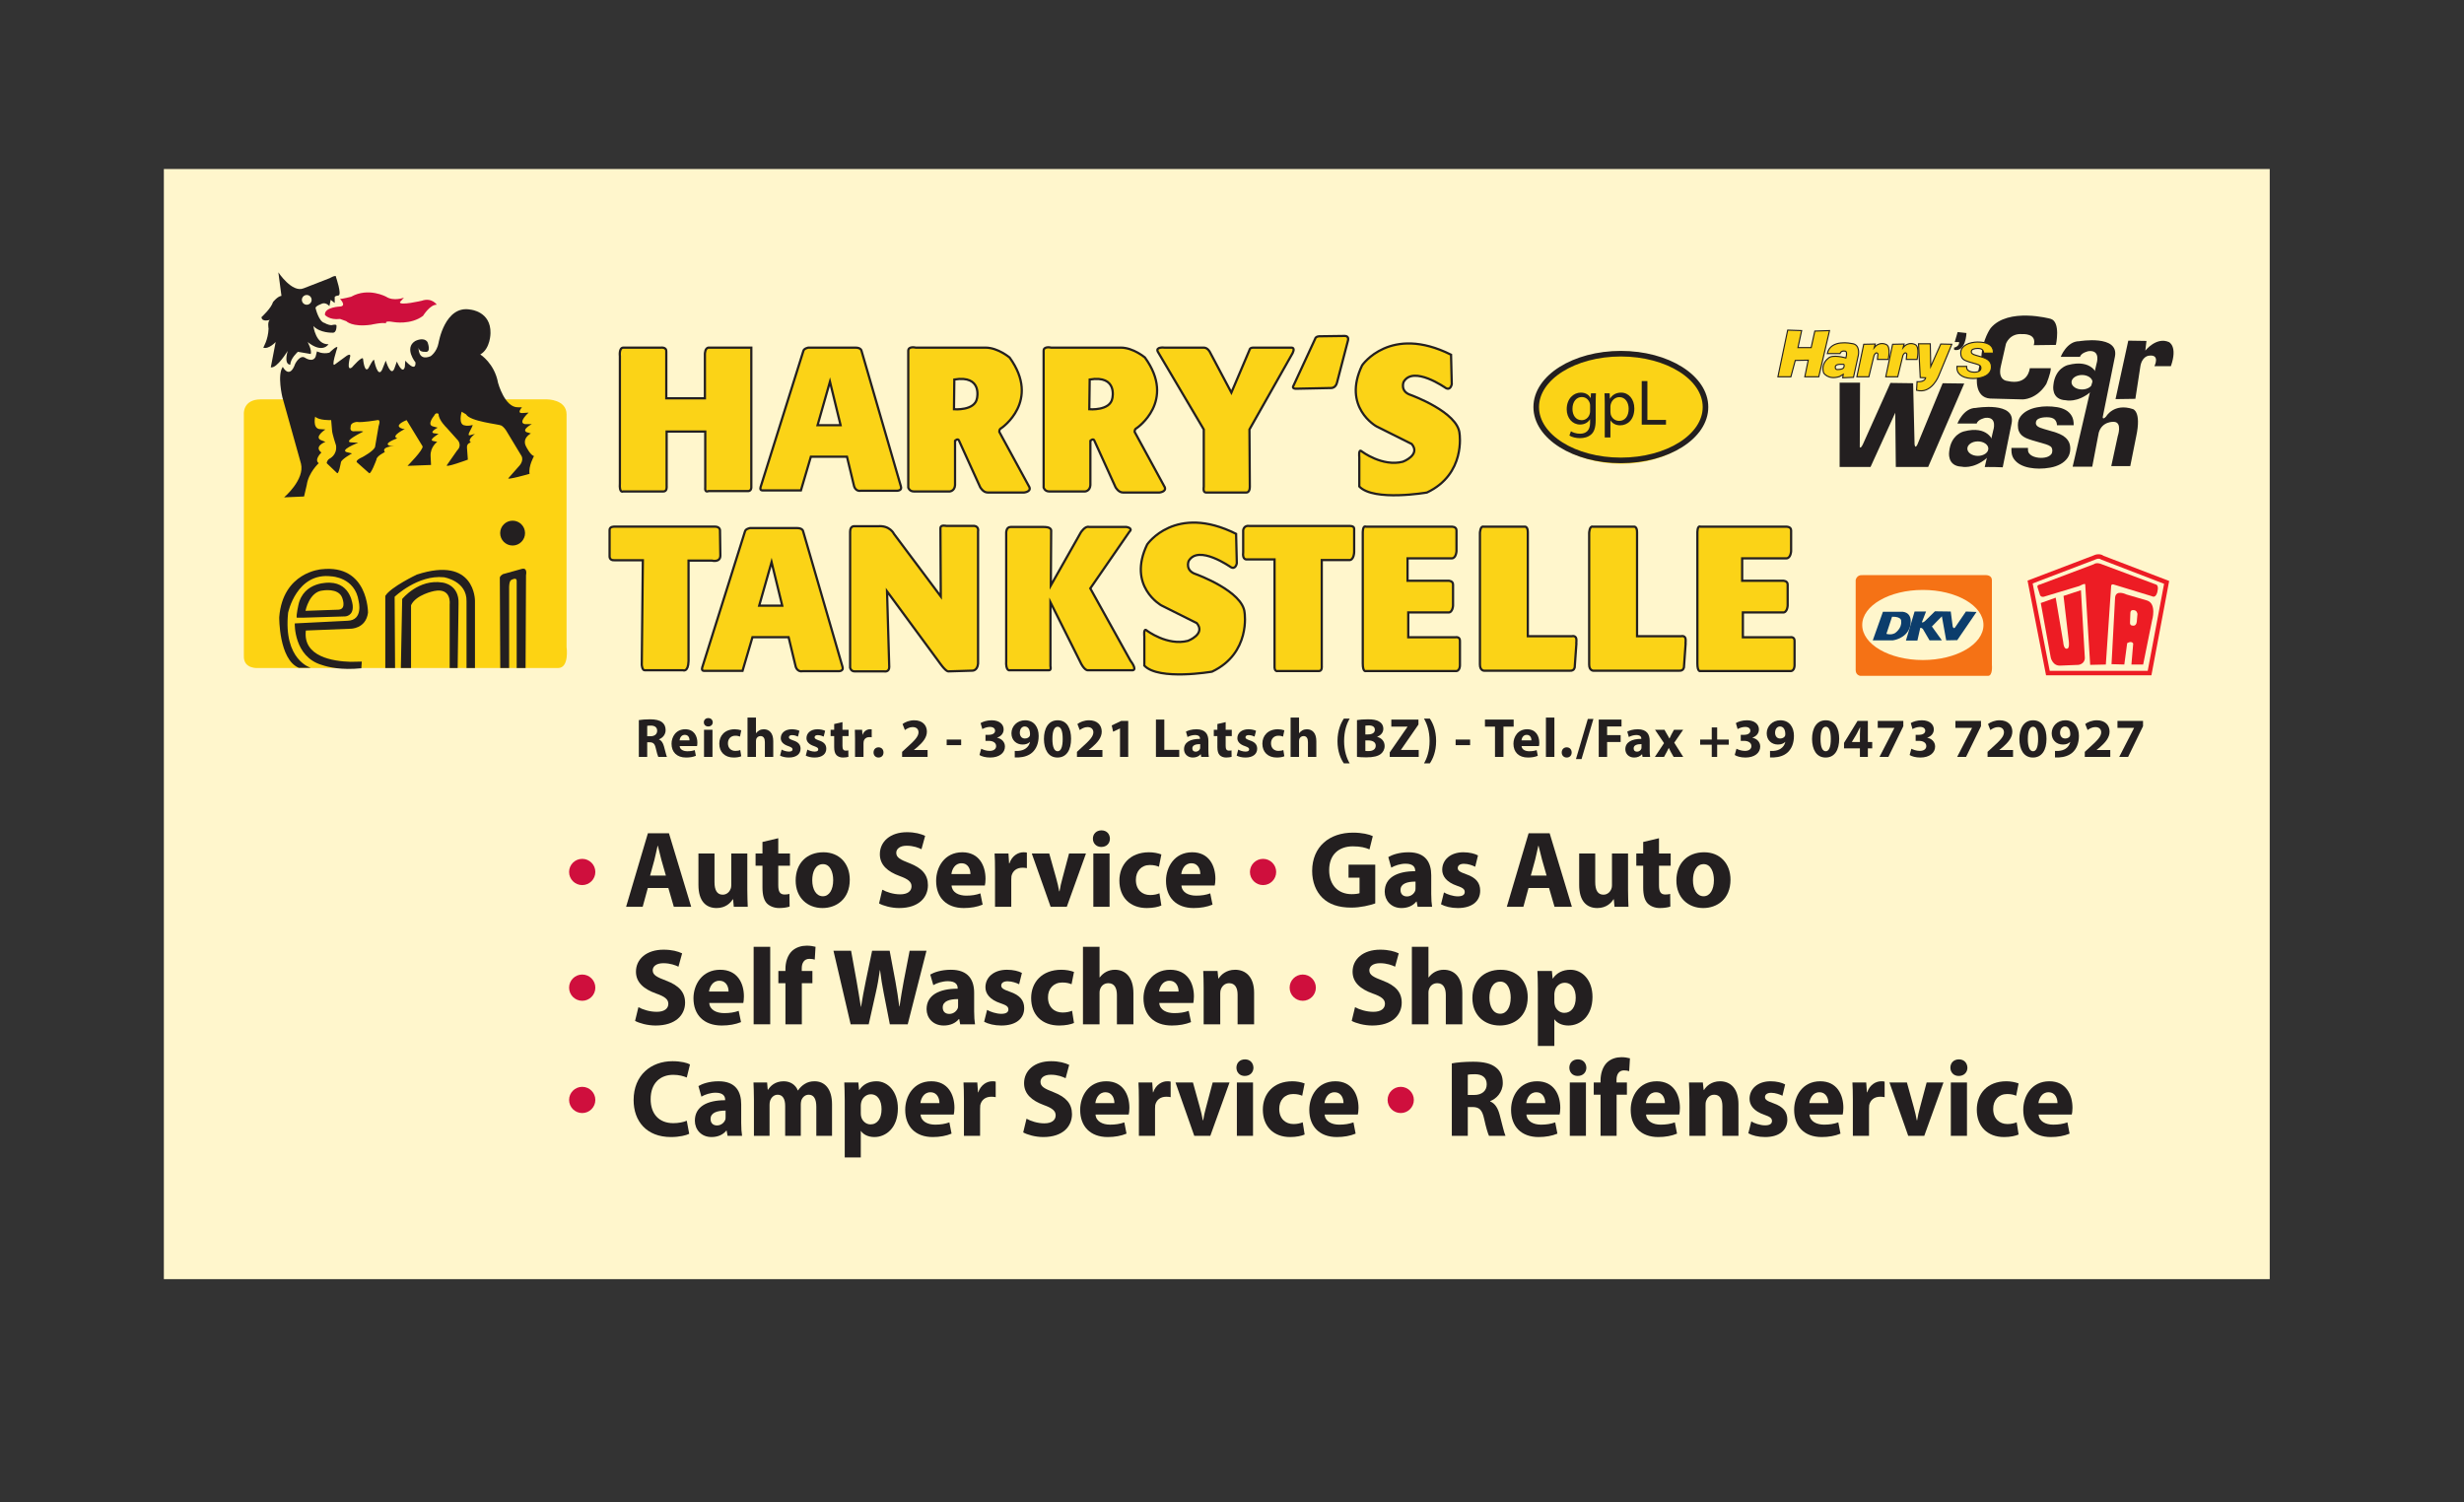 <?xml version="1.0" encoding="UTF-8"?>
<svg xmlns="http://www.w3.org/2000/svg" xmlns:xlink="http://www.w3.org/1999/xlink" width="441.158" height="268.935" viewBox="0 0 441.158 268.935"><rect x="0" y="0" width="441.158" height="268.935" fill="#333333" stroke="none"/>
<defs>
<g>
<g id="glyph-0-0">
</g>
<g id="glyph-1-0">
<path d="M 2.156 -5.562 C 2.266 -5.594 2.469 -5.609 2.828 -5.609 C 3.516 -5.609 3.938 -5.281 3.938 -4.688 C 3.938 -4.094 3.5 -3.703 2.75 -3.703 L 2.156 -3.703 Z M 0.656 -6.594 L 0.656 0 L 2.156 0 L 2.156 -2.625 L 2.594 -2.625 C 3.219 -2.609 3.5 -2.391 3.688 -1.562 C 3.875 -0.719 4.047 -0.188 4.141 0 L 5.688 0 C 5.562 -0.266 5.375 -1.125 5.156 -1.891 C 4.984 -2.5 4.734 -2.938 4.266 -3.125 L 4.266 -3.156 C 4.844 -3.359 5.453 -3.953 5.453 -4.797 C 5.453 -5.422 5.234 -5.891 4.828 -6.203 C 4.344 -6.578 3.656 -6.734 2.656 -6.734 C 1.859 -6.734 1.141 -6.672 0.656 -6.594 Z M 0.656 -6.594 "/>
</g>
<g id="glyph-1-1">
<path d="M 4.875 -1.938 C 4.906 -2.047 4.938 -2.266 4.938 -2.547 C 4.938 -3.734 4.344 -4.953 2.766 -4.953 C 1.094 -4.953 0.312 -3.594 0.312 -2.359 C 0.312 -0.859 1.266 0.109 2.906 0.109 C 3.562 0.109 4.172 0.016 4.672 -0.203 L 4.469 -1.219 C 4.062 -1.078 3.641 -1.016 3.141 -1.016 C 2.438 -1.016 1.812 -1.312 1.766 -1.938 Z M 1.75 -2.969 C 1.797 -3.375 2.047 -3.953 2.688 -3.953 C 3.375 -3.953 3.547 -3.328 3.531 -2.969 Z M 1.75 -2.969 "/>
</g>
<g id="glyph-1-2">
<path d="M 2.109 0 L 2.109 -4.859 L 0.594 -4.859 L 0.594 0 Z M 2.156 -6.203 C 2.141 -6.625 1.844 -6.953 1.359 -6.953 C 0.875 -6.953 0.562 -6.625 0.562 -6.203 C 0.562 -5.781 0.859 -5.453 1.344 -5.453 C 1.844 -5.453 2.156 -5.781 2.156 -6.203 Z M 2.156 -6.203 "/>
</g>
<g id="glyph-1-3">
<path d="M 4.062 -1.234 C 3.828 -1.125 3.547 -1.078 3.188 -1.078 C 2.453 -1.078 1.859 -1.547 1.859 -2.438 C 1.859 -3.234 2.375 -3.797 3.172 -3.797 C 3.578 -3.797 3.828 -3.719 4.016 -3.641 L 4.25 -4.766 C 3.938 -4.875 3.5 -4.953 3.094 -4.953 C 1.297 -4.953 0.312 -3.797 0.312 -2.375 C 0.312 -0.859 1.312 0.109 2.891 0.109 C 3.469 0.109 3.969 0.016 4.25 -0.125 Z M 4.062 -1.234 "/>
</g>
<g id="glyph-1-4">
<path d="M 0.594 -7.047 L 0.594 0 L 2.109 0 L 2.109 -2.875 C 2.109 -2.984 2.125 -3.109 2.156 -3.203 C 2.266 -3.484 2.516 -3.734 2.922 -3.734 C 3.469 -3.734 3.703 -3.297 3.703 -2.656 L 3.703 0 L 5.203 0 L 5.203 -2.828 C 5.203 -4.297 4.469 -4.953 3.516 -4.953 C 3.219 -4.953 2.953 -4.891 2.719 -4.766 C 2.484 -4.641 2.297 -4.469 2.141 -4.266 L 2.109 -4.266 L 2.109 -7.047 Z M 0.594 -7.047 "/>
</g>
<g id="glyph-1-5">
<path d="M 0.312 -0.234 C 0.688 -0.031 1.266 0.109 1.891 0.109 C 3.281 0.109 3.984 -0.562 3.984 -1.469 C 3.984 -2.172 3.609 -2.656 2.672 -2.953 C 2.078 -3.172 1.891 -3.281 1.891 -3.516 C 1.891 -3.766 2.109 -3.906 2.469 -3.906 C 2.875 -3.906 3.297 -3.75 3.516 -3.641 L 3.781 -4.672 C 3.484 -4.828 2.984 -4.953 2.406 -4.953 C 1.203 -4.953 0.438 -4.281 0.438 -3.359 C 0.438 -2.797 0.812 -2.25 1.828 -1.922 C 2.375 -1.719 2.547 -1.594 2.547 -1.344 C 2.547 -1.094 2.344 -0.953 1.891 -0.953 C 1.453 -0.953 0.859 -1.141 0.594 -1.312 Z M 0.312 -0.234 "/>
</g>
<g id="glyph-1-6">
<path d="M 0.797 -5.891 L 0.797 -4.859 L 0.156 -4.859 L 0.156 -3.734 L 0.797 -3.734 L 0.797 -1.75 C 0.797 -1.062 0.938 -0.594 1.219 -0.312 C 1.469 -0.062 1.875 0.109 2.359 0.109 C 2.781 0.109 3.141 0.047 3.344 -0.016 L 3.328 -1.172 C 3.219 -1.141 3.078 -1.125 2.875 -1.125 C 2.438 -1.125 2.281 -1.391 2.281 -1.969 L 2.281 -3.734 L 3.375 -3.734 L 3.375 -4.859 L 2.281 -4.859 L 2.281 -6.234 Z M 0.797 -5.891 "/>
</g>
<g id="glyph-1-7">
<path d="M 0.594 0 L 2.109 0 L 2.109 -2.453 C 2.109 -2.562 2.125 -2.688 2.141 -2.781 C 2.25 -3.266 2.625 -3.547 3.172 -3.547 C 3.344 -3.547 3.469 -3.547 3.578 -3.516 L 3.578 -4.938 C 3.469 -4.953 3.391 -4.953 3.25 -4.953 C 2.781 -4.953 2.188 -4.656 1.938 -3.953 L 1.922 -3.953 L 1.859 -4.859 L 0.562 -4.859 C 0.578 -4.438 0.594 -3.953 0.594 -3.25 Z M 0.594 0 "/>
</g>
<g id="glyph-1-8">
<path d="M 1.375 0.109 C 1.922 0.109 2.266 -0.266 2.266 -0.797 C 2.266 -1.344 1.906 -1.719 1.375 -1.719 C 0.859 -1.719 0.484 -1.344 0.484 -0.797 C 0.484 -0.266 0.859 0.109 1.375 0.109 Z M 1.375 0.109 "/>
</g>
<g id="glyph-1-9">
</g>
<g id="glyph-1-10">
<path d="M 4.984 0 L 4.984 -1.234 L 2.547 -1.234 L 2.547 -1.266 L 3.141 -1.75 C 4.094 -2.578 4.859 -3.453 4.859 -4.531 C 4.859 -5.688 4.062 -6.562 2.594 -6.562 C 1.734 -6.562 0.969 -6.25 0.5 -5.891 L 0.922 -4.812 C 1.266 -5.062 1.75 -5.344 2.297 -5.344 C 3.047 -5.344 3.359 -4.922 3.359 -4.391 C 3.344 -3.641 2.656 -2.922 1.234 -1.656 L 0.422 -0.906 L 0.422 0 Z M 4.984 0 "/>
</g>
<g id="glyph-1-11">
<path d="M 0.297 -3.109 L 0.297 -2.109 L 2.891 -2.109 L 2.891 -3.109 Z M 0.297 -3.109 "/>
</g>
<g id="glyph-1-12">
<path d="M 0.375 -0.344 C 0.75 -0.094 1.453 0.109 2.297 0.109 C 3.922 0.109 4.938 -0.719 4.938 -1.859 C 4.938 -2.703 4.312 -3.281 3.531 -3.438 L 3.531 -3.453 C 4.312 -3.719 4.703 -4.266 4.703 -4.938 C 4.703 -5.828 3.953 -6.562 2.562 -6.562 C 1.719 -6.562 0.969 -6.312 0.578 -6.062 L 0.891 -4.984 C 1.141 -5.141 1.703 -5.375 2.234 -5.375 C 2.875 -5.375 3.172 -5.062 3.172 -4.688 C 3.172 -4.141 2.547 -3.953 2.031 -3.953 L 1.453 -3.953 L 1.453 -2.875 L 2.062 -2.875 C 2.734 -2.875 3.359 -2.578 3.359 -1.938 C 3.359 -1.453 2.969 -1.078 2.188 -1.078 C 1.562 -1.078 0.938 -1.328 0.688 -1.469 Z M 0.375 -0.344 "/>
</g>
<g id="glyph-1-13">
<path d="M 0.891 0.094 C 1.047 0.094 1.312 0.109 1.562 0.094 C 2.562 0.047 3.422 -0.25 4.031 -0.797 C 4.75 -1.453 5.172 -2.438 5.172 -3.781 C 5.172 -5.281 4.391 -6.562 2.734 -6.562 C 1.312 -6.562 0.297 -5.484 0.297 -4.234 C 0.297 -2.969 1.203 -2.219 2.297 -2.219 C 2.891 -2.219 3.312 -2.391 3.609 -2.688 L 3.625 -2.672 C 3.516 -2.188 3.234 -1.766 2.812 -1.484 C 2.469 -1.25 2 -1.109 1.531 -1.078 C 1.234 -1.078 1.078 -1.062 0.891 -1.078 Z M 2.672 -5.453 C 3.359 -5.453 3.625 -4.781 3.625 -4.094 C 3.625 -3.906 3.609 -3.797 3.547 -3.703 C 3.406 -3.484 3.125 -3.297 2.703 -3.297 C 2.109 -3.297 1.797 -3.766 1.797 -4.328 C 1.797 -4.984 2.156 -5.453 2.672 -5.453 Z M 2.672 -5.453 "/>
</g>
<g id="glyph-1-14">
<path d="M 2.766 -6.562 C 1.094 -6.562 0.312 -5.078 0.312 -3.203 C 0.328 -1.375 1.062 0.109 2.734 0.109 C 4.375 0.109 5.172 -1.266 5.172 -3.25 C 5.172 -5.016 4.5 -6.562 2.766 -6.562 Z M 2.766 -5.406 C 3.359 -5.406 3.672 -4.656 3.672 -3.219 C 3.672 -1.766 3.344 -1.016 2.766 -1.016 C 2.188 -1.016 1.828 -1.719 1.828 -3.219 C 1.828 -4.719 2.203 -5.406 2.766 -5.406 Z M 2.766 -5.406 "/>
</g>
<g id="glyph-1-15">
<path d="M 2.328 0 L 3.797 0 L 3.797 -6.453 L 2.547 -6.453 L 0.844 -5.641 L 1.094 -4.516 L 2.312 -5.094 L 2.328 -5.094 Z M 2.328 0 "/>
</g>
<g id="glyph-1-16">
<path d="M 0.656 0 L 4.828 0 L 4.828 -1.266 L 2.156 -1.266 L 2.156 -6.688 L 0.656 -6.688 Z M 0.656 0 "/>
</g>
<g id="glyph-1-17">
<path d="M 4.719 0 C 4.672 -0.266 4.641 -0.703 4.641 -1.172 L 4.641 -2.875 C 4.641 -4.016 4.141 -4.953 2.516 -4.953 C 1.625 -4.953 0.969 -4.719 0.625 -4.531 L 0.906 -3.562 C 1.234 -3.75 1.75 -3.922 2.25 -3.922 C 3 -3.922 3.141 -3.547 3.141 -3.297 L 3.141 -3.234 C 1.422 -3.234 0.281 -2.641 0.281 -1.375 C 0.281 -0.594 0.859 0.109 1.859 0.109 C 2.438 0.109 2.922 -0.094 3.25 -0.469 L 3.281 -0.469 L 3.359 0 Z M 3.172 -1.75 C 3.172 -1.672 3.172 -1.578 3.156 -1.5 C 3.062 -1.188 2.734 -0.938 2.375 -0.938 C 2.031 -0.938 1.766 -1.125 1.766 -1.531 C 1.766 -2.109 2.375 -2.297 3.172 -2.297 Z M 3.172 -1.75 "/>
</g>
<g id="glyph-1-18">
<path d="M 1.719 -6.859 C 1.188 -6.078 0.594 -4.766 0.578 -2.844 C 0.578 -0.922 1.188 0.391 1.719 1.156 L 2.766 1.156 C 2.219 0.234 1.766 -1.094 1.766 -2.844 C 1.766 -4.609 2.219 -5.938 2.766 -6.859 Z M 1.719 -6.859 "/>
</g>
<g id="glyph-1-19">
<path d="M 0.656 -0.016 C 0.984 0.031 1.531 0.078 2.297 0.078 C 3.625 0.078 4.422 -0.141 4.922 -0.531 C 5.328 -0.859 5.609 -1.344 5.609 -1.953 C 5.609 -2.812 5.047 -3.391 4.281 -3.594 L 4.281 -3.625 C 5.031 -3.906 5.375 -4.453 5.375 -5.047 C 5.375 -5.656 5.047 -6.109 4.578 -6.359 C 4.094 -6.641 3.516 -6.734 2.594 -6.734 C 1.844 -6.734 1.047 -6.672 0.656 -6.594 Z M 2.156 -5.594 C 2.266 -5.609 2.453 -5.641 2.781 -5.641 C 3.469 -5.641 3.859 -5.375 3.859 -4.859 C 3.859 -4.359 3.438 -4.031 2.641 -4.031 L 2.156 -4.031 Z M 2.156 -2.953 L 2.672 -2.953 C 3.422 -2.953 4.016 -2.672 4.016 -2.016 C 4.016 -1.312 3.406 -1.047 2.734 -1.047 C 2.484 -1.047 2.297 -1.047 2.156 -1.078 Z M 2.156 -2.953 "/>
</g>
<g id="glyph-1-20">
<path d="M 0.234 -0.812 L 0.234 0 L 5.422 0 L 5.422 -1.25 L 2.25 -1.25 L 2.25 -1.281 L 5.375 -5.797 L 5.375 -6.688 L 0.516 -6.688 L 0.516 -5.422 L 3.406 -5.422 L 3.406 -5.391 Z M 0.234 -0.812 "/>
</g>
<g id="glyph-1-21">
<path d="M 0.344 1.156 L 1.391 1.156 C 1.922 0.375 2.516 -0.922 2.516 -2.844 C 2.516 -4.781 1.922 -6.094 1.391 -6.859 L 0.344 -6.859 C 0.891 -5.938 1.344 -4.609 1.344 -2.859 C 1.344 -1.094 0.891 0.234 0.344 1.156 Z M 0.344 1.156 "/>
</g>
<g id="glyph-1-22">
<path d="M 1.938 -5.422 L 1.938 0 L 3.453 0 L 3.453 -5.422 L 5.281 -5.422 L 5.281 -6.688 L 0.141 -6.688 L 0.141 -5.422 Z M 1.938 -5.422 "/>
</g>
<g id="glyph-1-23">
<path d="M 0.594 0 L 2.109 0 L 2.109 -7.047 L 0.594 -7.047 Z M 0.594 0 "/>
</g>
<g id="glyph-1-24">
<path d="M 1.156 0.391 L 3.281 -6.797 L 2.281 -6.797 L 0.156 0.391 Z M 1.156 0.391 "/>
</g>
<g id="glyph-1-25">
<path d="M 0.656 -6.688 L 0.656 0 L 2.156 0 L 2.156 -2.672 L 4.578 -2.672 L 4.578 -3.906 L 2.156 -3.906 L 2.156 -5.453 L 4.734 -5.453 L 4.734 -6.688 Z M 0.656 -6.688 "/>
</g>
<g id="glyph-1-26">
<path d="M 0.062 -4.859 L 1.672 -2.469 L 0.031 0 L 1.672 0 L 2.141 -0.859 C 2.266 -1.094 2.375 -1.344 2.516 -1.609 L 2.531 -1.609 C 2.656 -1.344 2.766 -1.109 2.906 -0.859 L 3.391 0 L 5.109 0 L 3.5 -2.547 L 5.094 -4.859 L 3.453 -4.859 L 3.016 -4.062 C 2.891 -3.812 2.781 -3.578 2.656 -3.312 L 2.625 -3.312 C 2.5 -3.547 2.375 -3.797 2.219 -4.031 L 1.75 -4.859 Z M 0.062 -4.859 "/>
</g>
<g id="glyph-1-27">
<path d="M 2.469 -5.281 L 2.469 -3.109 L 0.391 -3.109 L 0.391 -2.188 L 2.469 -2.188 L 2.469 0 L 3.438 0 L 3.438 -2.188 L 5.516 -2.188 L 5.516 -3.109 L 3.438 -3.109 L 3.438 -5.281 Z M 2.469 -5.281 "/>
</g>
<g id="glyph-1-28">
<path d="M 4.5 0 L 4.5 -1.531 L 5.281 -1.531 L 5.281 -2.672 L 4.5 -2.672 L 4.5 -6.453 L 2.656 -6.453 L 0.234 -2.516 L 0.234 -1.531 L 3.078 -1.531 L 3.078 0 Z M 3.078 -2.672 L 1.625 -2.672 L 1.641 -2.688 L 2.484 -4.094 C 2.703 -4.5 2.891 -4.875 3.094 -5.297 L 3.125 -5.281 C 3.109 -4.875 3.078 -4.469 3.078 -4.094 Z M 3.078 -2.672 "/>
</g>
<g id="glyph-1-29">
<path d="M 0.469 -6.453 L 0.469 -5.203 L 3.438 -5.203 L 3.438 -5.172 L 0.781 0 L 2.375 0 L 5.047 -5.5 L 5.047 -6.453 Z M 0.469 -6.453 "/>
</g>
<g id="glyph-2-0">
<path d="M 7.891 -3.375 L 8.875 0 L 11.984 0 L 8 -13.172 L 4.234 -13.172 L 0.328 0 L 3.297 0 L 4.219 -3.375 Z M 4.625 -5.594 L 5.391 -8.375 C 5.594 -9.141 5.781 -10.141 5.969 -10.922 L 6.016 -10.922 C 6.219 -10.156 6.453 -9.156 6.656 -8.375 L 7.453 -5.594 Z M 4.625 -5.594 "/>
</g>
<g id="glyph-2-1">
<path d="M 9.875 -3.047 L 9.875 -9.547 L 7 -9.547 L 7 -3.844 C 7 -3.609 6.969 -3.406 6.891 -3.219 C 6.719 -2.734 6.234 -2.172 5.469 -2.172 C 4.438 -2.172 4 -3.016 4 -4.422 L 4 -9.547 L 1.125 -9.547 L 1.125 -3.922 C 1.125 -1 2.484 0.219 4.375 0.219 C 6.031 0.219 6.906 -0.75 7.266 -1.344 L 7.328 -1.344 L 7.453 0 L 9.953 0 C 9.922 -0.781 9.875 -1.812 9.875 -3.047 Z M 9.875 -3.047 "/>
</g>
<g id="glyph-2-2">
<path d="M 1.531 -11.609 L 1.531 -9.547 L 0.297 -9.547 L 0.297 -7.359 L 1.531 -7.359 L 1.531 -3.453 C 1.531 -2.094 1.797 -1.172 2.328 -0.609 C 2.812 -0.125 3.578 0.219 4.516 0.219 C 5.328 0.219 6.016 0.094 6.391 -0.047 L 6.359 -2.312 C 6.172 -2.25 5.875 -2.203 5.5 -2.203 C 4.641 -2.203 4.359 -2.734 4.359 -3.891 L 4.359 -7.359 L 6.453 -7.359 L 6.453 -9.547 L 4.359 -9.547 L 4.359 -12.281 Z M 1.531 -11.609 "/>
</g>
<g id="glyph-2-3">
<path d="M 5.578 -9.766 C 2.594 -9.766 0.609 -7.797 0.609 -4.703 C 0.609 -1.625 2.719 0.219 5.406 0.219 C 7.891 0.219 10.297 -1.375 10.297 -4.859 C 10.297 -7.75 8.422 -9.766 5.578 -9.766 Z M 5.5 -7.641 C 6.797 -7.641 7.328 -6.188 7.328 -4.781 C 7.328 -3.062 6.625 -1.891 5.484 -1.891 C 4.266 -1.891 3.578 -3.141 3.578 -4.766 C 3.578 -6.188 4.109 -7.641 5.5 -7.641 Z M 5.5 -7.641 "/>
</g>
<g id="glyph-2-4">
</g>
<g id="glyph-2-5">
<path d="M 1.344 -3.062 L 0.766 -0.609 C 1.484 -0.203 2.922 0.219 4.359 0.219 C 7.891 0.219 9.516 -1.688 9.516 -3.875 C 9.516 -5.719 8.484 -6.938 6.203 -7.812 C 4.547 -8.453 3.844 -8.828 3.844 -9.672 C 3.844 -10.328 4.438 -10.938 5.703 -10.938 C 6.938 -10.938 7.875 -10.562 8.359 -10.312 L 9.016 -12.703 C 8.25 -13.062 7.203 -13.359 5.75 -13.359 C 2.75 -13.359 0.906 -11.656 0.906 -9.422 C 0.906 -7.484 2.312 -6.297 4.438 -5.516 C 5.969 -4.969 6.578 -4.469 6.578 -3.672 C 6.578 -2.812 5.875 -2.234 4.547 -2.234 C 3.312 -2.234 2.109 -2.641 1.344 -3.062 Z M 1.344 -3.062 "/>
</g>
<g id="glyph-2-6">
<path d="M 9.328 -3.812 C 9.391 -4.047 9.453 -4.469 9.453 -5 C 9.453 -7.359 8.312 -9.766 5.297 -9.766 C 2.094 -9.766 0.609 -7.078 0.609 -4.656 C 0.609 -1.688 2.422 0.219 5.562 0.219 C 6.812 0.219 7.969 0.016 8.938 -0.391 L 8.531 -2.406 C 7.766 -2.125 6.969 -2 6 -2 C 4.641 -2 3.453 -2.578 3.375 -3.812 Z M 3.344 -5.859 C 3.438 -6.641 3.922 -7.797 5.141 -7.797 C 6.453 -7.797 6.766 -6.562 6.75 -5.859 Z M 3.344 -5.859 "/>
</g>
<g id="glyph-2-7">
<path d="M 1.141 0 L 4.047 0 L 4.047 -4.828 C 4.047 -5.062 4.062 -5.297 4.078 -5.484 C 4.281 -6.422 5 -7 6.062 -7 C 6.391 -7 6.625 -6.969 6.844 -6.922 L 6.844 -9.703 C 6.641 -9.766 6.484 -9.766 6.219 -9.766 C 5.328 -9.766 4.188 -9.188 3.719 -7.781 L 3.656 -7.781 L 3.547 -9.547 L 1.062 -9.547 C 1.125 -8.734 1.141 -7.797 1.141 -6.406 Z M 1.141 0 "/>
</g>
<g id="glyph-2-8">
<path d="M 0.172 -9.547 L 3.547 0 L 6.438 0 L 9.875 -9.547 L 6.844 -9.547 L 5.656 -5.094 C 5.438 -4.281 5.266 -3.578 5.141 -2.781 L 5.078 -2.781 C 4.938 -3.531 4.781 -4.297 4.547 -5.094 L 3.297 -9.547 Z M 0.172 -9.547 "/>
</g>
<g id="glyph-2-9">
<path d="M 4.047 0 L 4.047 -9.547 L 1.141 -9.547 L 1.141 0 Z M 4.109 -12.203 C 4.094 -13.047 3.531 -13.688 2.594 -13.688 C 1.672 -13.688 1.062 -13.047 1.062 -12.203 C 1.062 -11.375 1.656 -10.719 2.562 -10.719 C 3.531 -10.719 4.109 -11.375 4.109 -12.203 Z M 4.109 -12.203 "/>
</g>
<g id="glyph-2-10">
<path d="M 7.781 -2.422 C 7.328 -2.234 6.797 -2.109 6.109 -2.109 C 4.703 -2.109 3.562 -3.047 3.562 -4.812 C 3.547 -6.375 4.531 -7.484 6.062 -7.484 C 6.828 -7.484 7.328 -7.328 7.688 -7.172 L 8.125 -9.375 C 7.531 -9.609 6.703 -9.766 5.922 -9.766 C 2.469 -9.766 0.609 -7.484 0.609 -4.688 C 0.609 -1.688 2.516 0.219 5.516 0.219 C 6.625 0.219 7.594 0.016 8.125 -0.234 Z M 7.781 -2.422 "/>
</g>
<g id="glyph-2-11">
<path d="M 11.938 -7.547 L 7.156 -7.547 L 7.156 -5.219 L 9.125 -5.219 L 9.125 -2.438 C 8.891 -2.344 8.359 -2.266 7.719 -2.266 C 5.344 -2.266 3.688 -3.844 3.688 -6.562 C 3.688 -9.438 5.516 -10.828 7.922 -10.828 C 9.328 -10.828 10.188 -10.594 10.906 -10.281 L 11.5 -12.656 C 10.875 -12.969 9.594 -13.281 7.953 -13.281 C 3.75 -13.281 0.656 -10.797 0.641 -6.422 C 0.641 -4.469 1.297 -2.781 2.469 -1.625 C 3.641 -0.469 5.312 0.141 7.656 0.141 C 9.328 0.141 11.016 -0.281 11.938 -0.609 Z M 11.938 -7.547 "/>
</g>
<g id="glyph-2-12">
<path d="M 9.031 0 C 8.938 -0.531 8.875 -1.391 8.875 -2.312 L 8.875 -5.641 C 8.875 -7.891 7.906 -9.766 4.812 -9.766 C 3.109 -9.766 1.844 -9.297 1.188 -8.906 L 1.719 -7.016 C 2.359 -7.391 3.344 -7.719 4.281 -7.719 C 5.734 -7.719 6 -7 6 -6.484 L 6 -6.375 C 2.719 -6.375 0.547 -5.203 0.547 -2.703 C 0.547 -1.172 1.656 0.219 3.547 0.219 C 4.641 0.219 5.594 -0.172 6.203 -0.938 L 6.266 -0.938 L 6.438 0 Z M 6.062 -3.453 C 6.062 -3.297 6.062 -3.109 6.031 -2.953 C 5.844 -2.344 5.234 -1.859 4.531 -1.859 C 3.875 -1.859 3.375 -2.234 3.375 -3.016 C 3.375 -4.141 4.547 -4.516 6.062 -4.516 Z M 6.062 -3.453 "/>
</g>
<g id="glyph-2-13">
<path d="M 0.609 -0.453 C 1.312 -0.062 2.406 0.219 3.625 0.219 C 6.281 0.219 7.625 -1.094 7.625 -2.891 C 7.625 -4.281 6.891 -5.219 5.125 -5.828 C 3.984 -6.234 3.609 -6.469 3.609 -6.938 C 3.609 -7.406 4.016 -7.703 4.719 -7.703 C 5.5 -7.703 6.312 -7.391 6.734 -7.172 L 7.234 -9.203 C 6.656 -9.516 5.703 -9.766 4.609 -9.766 C 2.312 -9.766 0.828 -8.422 0.828 -6.625 C 0.828 -5.516 1.562 -4.422 3.484 -3.766 C 4.547 -3.406 4.859 -3.141 4.859 -2.656 C 4.859 -2.172 4.484 -1.875 3.609 -1.875 C 2.766 -1.875 1.656 -2.25 1.141 -2.578 Z M 0.609 -0.453 "/>
</g>
<g id="glyph-3-0">
<path d="M 1.375 -3.062 L 0.781 -0.609 C 1.516 -0.203 2.984 0.219 4.453 0.219 C 8.062 0.219 9.734 -1.688 9.734 -3.875 C 9.734 -5.719 8.672 -6.938 6.344 -7.812 C 4.656 -8.453 3.938 -8.828 3.938 -9.672 C 3.938 -10.328 4.531 -10.938 5.844 -10.938 C 7.094 -10.938 8.047 -10.562 8.547 -10.312 L 9.203 -12.703 C 8.438 -13.062 7.375 -13.359 5.875 -13.359 C 2.812 -13.359 0.938 -11.656 0.938 -9.422 C 0.938 -7.484 2.359 -6.297 4.531 -5.516 C 6.109 -4.969 6.734 -4.469 6.734 -3.672 C 6.734 -2.812 6.016 -2.234 4.656 -2.234 C 3.391 -2.234 2.156 -2.641 1.375 -3.062 Z M 1.375 -3.062 "/>
</g>
<g id="glyph-3-1">
<path d="M 9.547 -3.812 C 9.594 -4.047 9.656 -4.469 9.656 -5 C 9.656 -7.359 8.5 -9.766 5.406 -9.766 C 2.141 -9.766 0.625 -7.078 0.625 -4.656 C 0.625 -1.688 2.484 0.219 5.688 0.219 C 6.969 0.219 8.141 0.016 9.141 -0.391 L 8.719 -2.406 C 7.938 -2.125 7.109 -2 6.125 -2 C 4.75 -2 3.531 -2.578 3.453 -3.812 Z M 3.406 -5.859 C 3.516 -6.641 4.016 -7.797 5.25 -7.797 C 6.594 -7.797 6.922 -6.562 6.906 -5.859 Z M 3.406 -5.859 "/>
</g>
<g id="glyph-3-2">
<path d="M 1.156 0 L 4.125 0 L 4.125 -13.875 L 1.156 -13.875 Z M 1.156 0 "/>
</g>
<g id="glyph-3-3">
<path d="M 1.516 0 L 4.453 0 L 4.453 -7.359 L 6.344 -7.359 L 6.344 -9.547 L 4.438 -9.547 L 4.438 -10.047 C 4.438 -10.953 4.844 -11.719 5.812 -11.719 C 6.219 -11.719 6.516 -11.656 6.766 -11.578 L 6.906 -13.875 C 6.469 -13.984 5.969 -14.078 5.328 -14.078 C 4.453 -14.078 3.453 -13.828 2.688 -13.125 C 1.859 -12.328 1.516 -11.062 1.516 -9.922 L 1.516 -9.547 L 0.25 -9.547 L 0.25 -7.359 L 1.516 -7.359 Z M 1.516 0 "/>
</g>
<g id="glyph-3-4">
</g>
<g id="glyph-3-5">
<path d="M 6.609 0 L 7.875 -5.641 C 8.188 -6.969 8.391 -8.219 8.609 -9.703 L 8.641 -9.703 C 8.828 -8.219 9.016 -6.969 9.281 -5.672 L 10.391 0 L 13.594 0 L 16.953 -13.172 L 13.938 -13.172 L 12.891 -7.781 C 12.609 -6.188 12.328 -4.672 12.125 -3.203 L 12.078 -3.203 C 11.906 -4.656 11.672 -6.062 11.406 -7.594 L 10.359 -13.172 L 7.219 -13.172 L 6.094 -7.781 C 5.766 -6.141 5.453 -4.547 5.234 -3.125 L 5.203 -3.125 C 4.984 -4.453 4.719 -6.172 4.438 -7.734 L 3.453 -13.172 L 0.297 -13.172 L 3.375 0 Z M 6.609 0 "/>
</g>
<g id="glyph-3-6">
<path d="M 9.234 0 C 9.141 -0.531 9.078 -1.391 9.078 -2.312 L 9.078 -5.641 C 9.078 -7.891 8.078 -9.766 4.922 -9.766 C 3.188 -9.766 1.875 -9.297 1.219 -8.906 L 1.766 -7.016 C 2.406 -7.391 3.406 -7.719 4.375 -7.719 C 5.859 -7.719 6.125 -7 6.125 -6.484 L 6.125 -6.375 C 2.766 -6.375 0.562 -5.203 0.562 -2.703 C 0.562 -1.172 1.688 0.219 3.625 0.219 C 4.75 0.219 5.719 -0.172 6.344 -0.938 L 6.406 -0.938 L 6.578 0 Z M 6.203 -3.453 C 6.203 -3.297 6.203 -3.109 6.172 -2.953 C 5.969 -2.344 5.359 -1.859 4.641 -1.859 C 3.953 -1.859 3.453 -2.234 3.453 -3.016 C 3.453 -4.141 4.656 -4.516 6.203 -4.516 Z M 6.203 -3.453 "/>
</g>
<g id="glyph-3-7">
<path d="M 0.625 -0.453 C 1.344 -0.062 2.469 0.219 3.703 0.219 C 6.422 0.219 7.797 -1.094 7.797 -2.891 C 7.797 -4.281 7.031 -5.219 5.234 -5.828 C 4.078 -6.234 3.688 -6.469 3.688 -6.938 C 3.688 -7.406 4.109 -7.703 4.828 -7.703 C 5.625 -7.703 6.453 -7.391 6.891 -7.172 L 7.391 -9.203 C 6.812 -9.516 5.844 -9.766 4.719 -9.766 C 2.359 -9.766 0.859 -8.422 0.859 -6.625 C 0.859 -5.516 1.594 -4.422 3.562 -3.766 C 4.656 -3.406 4.969 -3.141 4.969 -2.656 C 4.969 -2.172 4.578 -1.875 3.688 -1.875 C 2.828 -1.875 1.688 -2.25 1.156 -2.578 Z M 0.625 -0.453 "/>
</g>
<g id="glyph-3-8">
<path d="M 7.953 -2.422 C 7.484 -2.234 6.938 -2.109 6.25 -2.109 C 4.812 -2.109 3.641 -3.047 3.641 -4.812 C 3.625 -6.375 4.641 -7.484 6.203 -7.484 C 6.984 -7.484 7.484 -7.328 7.859 -7.172 L 8.297 -9.375 C 7.703 -9.609 6.844 -9.766 6.047 -9.766 C 2.516 -9.766 0.625 -7.484 0.625 -4.688 C 0.625 -1.688 2.578 0.219 5.641 0.219 C 6.766 0.219 7.75 0.016 8.297 -0.234 Z M 7.953 -2.422 "/>
</g>
<g id="glyph-3-9">
<path d="M 1.156 -13.875 L 1.156 0 L 4.125 0 L 4.125 -5.672 C 4.125 -5.875 4.156 -6.141 4.234 -6.312 C 4.422 -6.859 4.906 -7.359 5.703 -7.359 C 6.781 -7.359 7.234 -6.5 7.234 -5.234 L 7.234 0 L 10.188 0 L 10.188 -5.562 C 10.188 -8.453 8.75 -9.766 6.859 -9.766 C 6.297 -9.766 5.766 -9.625 5.312 -9.391 C 4.844 -9.141 4.484 -8.812 4.172 -8.406 L 4.125 -8.406 L 4.125 -13.875 Z M 1.156 -13.875 "/>
</g>
<g id="glyph-3-10">
<path d="M 1.156 0 L 4.125 0 L 4.125 -5.516 C 4.125 -5.781 4.156 -6.062 4.234 -6.25 C 4.438 -6.797 4.906 -7.359 5.719 -7.359 C 6.781 -7.359 7.234 -6.531 7.234 -5.297 L 7.234 0 L 10.188 0 L 10.188 -5.641 C 10.188 -8.453 8.719 -9.766 6.781 -9.766 C 5.203 -9.766 4.234 -8.844 3.859 -8.219 L 3.781 -8.219 L 3.641 -9.547 L 1.078 -9.547 C 1.125 -8.688 1.156 -7.703 1.156 -6.5 Z M 1.156 0 "/>
</g>
<g id="glyph-3-11">
<path d="M 5.703 -9.766 C 2.656 -9.766 0.625 -7.797 0.625 -4.703 C 0.625 -1.625 2.766 0.219 5.531 0.219 C 8.062 0.219 10.531 -1.375 10.531 -4.859 C 10.531 -7.75 8.609 -9.766 5.703 -9.766 Z M 5.625 -7.641 C 6.938 -7.641 7.484 -6.188 7.484 -4.781 C 7.484 -3.062 6.766 -1.891 5.609 -1.891 C 4.359 -1.891 3.672 -3.141 3.672 -4.766 C 3.672 -6.188 4.203 -7.641 5.625 -7.641 Z M 5.625 -7.641 "/>
</g>
<g id="glyph-3-12">
<path d="M 4.109 -5.406 C 4.109 -5.594 4.156 -5.766 4.188 -5.938 C 4.359 -6.797 5.125 -7.438 5.953 -7.438 C 7.266 -7.438 7.938 -6.266 7.938 -4.766 C 7.938 -3.125 7.172 -2.047 5.891 -2.047 C 5.062 -2.047 4.359 -2.672 4.188 -3.453 C 4.125 -3.656 4.109 -3.875 4.109 -4.078 Z M 1.156 -6.328 L 1.156 3.875 L 4.109 3.875 L 4.109 -0.859 L 4.156 -0.859 C 4.578 -0.234 5.484 0.219 6.609 0.219 C 8.719 0.219 10.938 -1.406 10.938 -4.906 C 10.938 -7.953 9.078 -9.766 7 -9.766 C 5.625 -9.766 4.531 -9.219 3.844 -8.203 L 3.797 -8.203 L 3.672 -9.547 L 1.078 -9.547 C 1.125 -8.656 1.156 -7.594 1.156 -6.328 Z M 1.156 -6.328 "/>
</g>
<g id="glyph-4-0">
<path d="M 10.156 -2.703 C 9.578 -2.438 8.641 -2.266 7.75 -2.266 C 5.188 -2.266 3.688 -3.922 3.688 -6.562 C 3.688 -9.5 5.469 -10.922 7.734 -10.922 C 8.766 -10.922 9.578 -10.688 10.156 -10.438 L 10.734 -12.781 C 10.25 -13.062 9.109 -13.359 7.594 -13.359 C 3.766 -13.359 0.641 -10.875 0.641 -6.391 C 0.641 -2.641 2.938 0.219 7.328 0.219 C 8.859 0.219 10.078 -0.094 10.594 -0.359 Z M 10.156 -2.703 "/>
</g>
<g id="glyph-4-1">
<path d="M 9 0 C 8.906 -0.531 8.844 -1.391 8.844 -2.312 L 8.844 -5.641 C 8.844 -7.891 7.891 -9.766 4.797 -9.766 C 3.094 -9.766 1.828 -9.297 1.188 -8.906 L 1.719 -7.016 C 2.344 -7.391 3.328 -7.719 4.266 -7.719 C 5.703 -7.719 5.969 -7 5.969 -6.484 L 5.969 -6.375 C 2.703 -6.375 0.547 -5.203 0.547 -2.703 C 0.547 -1.172 1.641 0.219 3.531 0.219 C 4.625 0.219 5.578 -0.172 6.188 -0.938 L 6.234 -0.938 L 6.406 0 Z M 6.047 -3.453 C 6.047 -3.297 6.047 -3.109 6.016 -2.953 C 5.828 -2.344 5.219 -1.859 4.516 -1.859 C 3.859 -1.859 3.359 -2.234 3.359 -3.016 C 3.359 -4.141 4.531 -4.516 6.047 -4.516 Z M 6.047 -3.453 "/>
</g>
<g id="glyph-4-2">
<path d="M 1.141 0 L 3.938 0 L 3.938 -5.547 C 3.938 -5.797 3.969 -6.078 4.047 -6.312 C 4.219 -6.781 4.656 -7.359 5.391 -7.359 C 6.312 -7.359 6.734 -6.562 6.734 -5.359 L 6.734 0 L 9.531 0 L 9.531 -5.594 C 9.531 -5.828 9.562 -6.109 9.625 -6.328 C 9.828 -6.891 10.281 -7.359 10.953 -7.359 C 11.891 -7.359 12.312 -6.562 12.312 -5.172 L 12.312 0 L 15.125 0 L 15.125 -5.625 C 15.125 -8.484 13.766 -9.766 12 -9.766 C 11.312 -9.766 10.734 -9.609 10.25 -9.297 C 9.797 -9.031 9.391 -8.641 9.031 -8.125 L 9 -8.125 C 8.609 -9.125 7.672 -9.766 6.469 -9.766 C 4.891 -9.766 4.062 -8.875 3.688 -8.266 L 3.609 -8.266 L 3.5 -9.547 L 1.062 -9.547 C 1.094 -8.688 1.141 -7.703 1.141 -6.5 Z M 1.141 0 "/>
</g>
<g id="glyph-4-3">
<path d="M 4.016 -5.406 C 4.016 -5.594 4.047 -5.766 4.078 -5.938 C 4.25 -6.797 4.984 -7.438 5.797 -7.438 C 7.094 -7.438 7.734 -6.266 7.734 -4.766 C 7.734 -3.125 7 -2.047 5.75 -2.047 C 4.938 -2.047 4.25 -2.672 4.078 -3.453 C 4.031 -3.656 4.016 -3.875 4.016 -4.078 Z M 1.141 -6.328 L 1.141 3.875 L 4.016 3.875 L 4.016 -0.859 L 4.047 -0.859 C 4.469 -0.234 5.344 0.219 6.453 0.219 C 8.516 0.219 10.656 -1.406 10.656 -4.906 C 10.656 -7.953 8.844 -9.766 6.828 -9.766 C 5.484 -9.766 4.422 -9.219 3.75 -8.203 L 3.703 -8.203 L 3.578 -9.547 L 1.062 -9.547 C 1.094 -8.656 1.141 -7.594 1.141 -6.328 Z M 1.141 -6.328 "/>
</g>
<g id="glyph-4-4">
<path d="M 9.297 -3.812 C 9.359 -4.047 9.422 -4.469 9.422 -5 C 9.422 -7.359 8.281 -9.766 5.281 -9.766 C 2.078 -9.766 0.609 -7.078 0.609 -4.656 C 0.609 -1.688 2.422 0.219 5.547 0.219 C 6.781 0.219 7.938 0.016 8.906 -0.391 L 8.516 -2.406 C 7.734 -2.125 6.938 -2 5.969 -2 C 4.625 -2 3.438 -2.578 3.359 -3.812 Z M 3.328 -5.859 C 3.422 -6.641 3.906 -7.797 5.125 -7.797 C 6.422 -7.797 6.75 -6.562 6.734 -5.859 Z M 3.328 -5.859 "/>
</g>
<g id="glyph-4-5">
<path d="M 1.141 0 L 4.031 0 L 4.031 -4.828 C 4.031 -5.062 4.047 -5.297 4.062 -5.484 C 4.266 -6.422 4.984 -7 6.047 -7 C 6.375 -7 6.594 -6.969 6.828 -6.922 L 6.828 -9.703 C 6.625 -9.766 6.469 -9.766 6.203 -9.766 C 5.312 -9.766 4.172 -9.188 3.703 -7.781 L 3.656 -7.781 L 3.531 -9.547 L 1.062 -9.547 C 1.109 -8.734 1.141 -7.797 1.141 -6.406 Z M 1.141 0 "/>
</g>
<g id="glyph-4-6">
</g>
<g id="glyph-4-7">
<path d="M 1.344 -3.062 L 0.75 -0.609 C 1.469 -0.203 2.906 0.219 4.344 0.219 C 7.859 0.219 9.484 -1.688 9.484 -3.875 C 9.484 -5.719 8.453 -6.938 6.188 -7.812 C 4.531 -8.453 3.844 -8.828 3.844 -9.672 C 3.844 -10.328 4.422 -10.938 5.688 -10.938 C 6.922 -10.938 7.844 -10.562 8.344 -10.312 L 8.984 -12.703 C 8.219 -13.062 7.188 -13.359 5.734 -13.359 C 2.734 -13.359 0.906 -11.656 0.906 -9.422 C 0.906 -7.484 2.312 -6.297 4.422 -5.516 C 5.953 -4.969 6.562 -4.469 6.562 -3.672 C 6.562 -2.812 5.859 -2.234 4.531 -2.234 C 3.312 -2.234 2.094 -2.641 1.344 -3.062 Z M 1.344 -3.062 "/>
</g>
<g id="glyph-4-8">
<path d="M 0.172 -9.547 L 3.531 0 L 6.406 0 L 9.844 -9.547 L 6.828 -9.547 L 5.641 -5.094 C 5.422 -4.281 5.25 -3.578 5.125 -2.781 L 5.062 -2.781 C 4.922 -3.531 4.766 -4.297 4.531 -5.094 L 3.297 -9.547 Z M 0.172 -9.547 "/>
</g>
<g id="glyph-4-9">
<path d="M 4.031 0 L 4.031 -9.547 L 1.141 -9.547 L 1.141 0 Z M 4.109 -12.203 C 4.078 -13.047 3.516 -13.688 2.594 -13.688 C 1.656 -13.688 1.062 -13.047 1.062 -12.203 C 1.062 -11.375 1.641 -10.719 2.547 -10.719 C 3.516 -10.719 4.109 -11.375 4.109 -12.203 Z M 4.109 -12.203 "/>
</g>
<g id="glyph-4-10">
<path d="M 7.75 -2.422 C 7.297 -2.234 6.766 -2.109 6.094 -2.109 C 4.688 -2.109 3.547 -3.047 3.547 -4.812 C 3.531 -6.375 4.516 -7.484 6.047 -7.484 C 6.812 -7.484 7.297 -7.328 7.656 -7.172 L 8.094 -9.375 C 7.5 -9.609 6.672 -9.766 5.906 -9.766 C 2.453 -9.766 0.609 -7.484 0.609 -4.688 C 0.609 -1.688 2.516 0.219 5.5 0.219 C 6.594 0.219 7.562 0.016 8.094 -0.234 Z M 7.75 -2.422 "/>
</g>
<g id="glyph-4-11">
<path d="M 4.109 -10.938 C 4.312 -11 4.703 -11.031 5.391 -11.031 C 6.719 -11.031 7.5 -10.406 7.5 -9.219 C 7.5 -8.062 6.656 -7.312 5.234 -7.312 L 4.109 -7.312 Z M 1.25 -12.969 L 1.25 0 L 4.109 0 L 4.109 -5.156 L 4.953 -5.156 C 6.141 -5.141 6.672 -4.703 7.031 -3.062 C 7.391 -1.422 7.719 -0.375 7.906 0 L 10.859 0 C 10.609 -0.516 10.234 -2.203 9.828 -3.719 C 9.516 -4.922 9.016 -5.781 8.125 -6.156 L 8.125 -6.219 C 9.219 -6.625 10.375 -7.797 10.375 -9.453 C 10.375 -10.672 9.969 -11.578 9.188 -12.203 C 8.281 -12.953 6.953 -13.266 5.062 -13.266 C 3.531 -13.266 2.172 -13.141 1.25 -12.969 Z M 1.25 -12.969 "/>
</g>
<g id="glyph-4-12">
<path d="M 1.469 0 L 4.344 0 L 4.344 -7.359 L 6.188 -7.359 L 6.188 -9.547 L 4.328 -9.547 L 4.328 -10.047 C 4.328 -10.953 4.734 -11.719 5.672 -11.719 C 6.062 -11.719 6.359 -11.656 6.594 -11.578 L 6.734 -13.875 C 6.312 -13.984 5.828 -14.078 5.203 -14.078 C 4.344 -14.078 3.359 -13.828 2.625 -13.125 C 1.812 -12.328 1.469 -11.062 1.469 -9.922 L 1.469 -9.547 L 0.25 -9.547 L 0.25 -7.359 L 1.469 -7.359 Z M 1.469 0 "/>
</g>
<g id="glyph-4-13">
<path d="M 1.141 0 L 4.031 0 L 4.031 -5.516 C 4.031 -5.781 4.047 -6.062 4.125 -6.25 C 4.328 -6.797 4.781 -7.359 5.578 -7.359 C 6.625 -7.359 7.047 -6.531 7.047 -5.297 L 7.047 0 L 9.922 0 L 9.922 -5.641 C 9.922 -8.453 8.516 -9.766 6.625 -9.766 C 5.062 -9.766 4.125 -8.844 3.766 -8.219 L 3.688 -8.219 L 3.547 -9.547 L 1.062 -9.547 C 1.094 -8.688 1.141 -7.703 1.141 -6.5 Z M 1.141 0 "/>
</g>
<g id="glyph-4-14">
<path d="M 0.609 -0.453 C 1.297 -0.062 2.406 0.219 3.609 0.219 C 6.266 0.219 7.594 -1.094 7.594 -2.891 C 7.594 -4.281 6.859 -5.219 5.109 -5.828 C 3.969 -6.234 3.594 -6.469 3.594 -6.938 C 3.594 -7.406 4.016 -7.703 4.703 -7.703 C 5.484 -7.703 6.297 -7.391 6.719 -7.172 L 7.203 -9.203 C 6.641 -9.516 5.688 -9.766 4.594 -9.766 C 2.312 -9.766 0.828 -8.422 0.828 -6.625 C 0.828 -5.516 1.547 -4.422 3.484 -3.766 C 4.531 -3.406 4.844 -3.141 4.844 -2.656 C 4.844 -2.172 4.469 -1.875 3.594 -1.875 C 2.766 -1.875 1.641 -2.25 1.141 -2.578 Z M 0.609 -0.453 "/>
</g>
<g id="glyph-5-0">
<path d="M 4.781 -5.609 L 4.734 -4.766 L 4.719 -4.766 C 4.469 -5.219 3.938 -5.734 2.969 -5.734 C 1.672 -5.734 0.438 -4.656 0.438 -2.75 C 0.438 -1.203 1.438 -0.016 2.828 -0.016 C 3.688 -0.016 4.297 -0.438 4.609 -0.969 L 4.625 -0.969 L 4.625 -0.328 C 4.625 1.078 3.859 1.625 2.828 1.625 C 2.125 1.625 1.547 1.406 1.188 1.188 L 0.922 1.953 C 1.375 2.25 2.125 2.422 2.797 2.422 C 3.5 2.422 4.281 2.25 4.828 1.75 C 5.375 1.266 5.625 0.469 5.625 -0.812 L 5.625 -4.062 C 5.625 -4.75 5.656 -5.203 5.672 -5.609 Z M 4.625 -2.391 C 4.625 -2.219 4.594 -2.016 4.531 -1.844 C 4.312 -1.188 3.75 -0.797 3.125 -0.797 C 2.031 -0.797 1.469 -1.719 1.469 -2.812 C 1.469 -4.109 2.172 -4.938 3.141 -4.938 C 3.875 -4.938 4.375 -4.453 4.562 -3.859 C 4.609 -3.719 4.625 -3.562 4.625 -3.391 Z M 4.625 -2.391 "/>
</g>
<g id="glyph-5-1">
<path d="M 0.844 2.297 L 1.859 2.297 L 1.859 -0.75 L 1.875 -0.75 C 2.219 -0.203 2.859 0.125 3.594 0.125 C 4.922 0.125 6.141 -0.875 6.141 -2.891 C 6.141 -4.578 5.125 -5.734 3.781 -5.734 C 2.859 -5.734 2.203 -5.328 1.781 -4.641 L 1.766 -4.641 L 1.719 -5.609 L 0.797 -5.609 C 0.828 -5.078 0.844 -4.5 0.844 -3.781 Z M 1.859 -3.234 C 1.859 -3.375 1.891 -3.531 1.922 -3.656 C 2.125 -4.422 2.766 -4.922 3.469 -4.922 C 4.531 -4.922 5.125 -3.953 5.125 -2.844 C 5.125 -1.547 4.5 -0.672 3.422 -0.672 C 2.703 -0.672 2.078 -1.156 1.906 -1.859 C 1.875 -1.984 1.859 -2.125 1.859 -2.281 Z M 1.859 -3.234 "/>
</g>
<g id="glyph-5-2">
<path d="M 0.875 0 L 5.219 0 L 5.219 -0.844 L 1.891 -0.844 L 1.891 -7.797 L 0.875 -7.797 Z M 0.875 0 "/>
</g>
</g>
</defs>
<path fill-rule="nonzero" fill="rgb(99.777%, 96.123%, 79.985%)" fill-opacity="1" d="M 406.375 229.027 L 29.336 229.027 L 29.336 30.262 L 406.375 30.262 Z M 406.375 229.027 "/>
<path fill-rule="nonzero" fill="rgb(13.73%, 12.16%, 12.549%)" fill-opacity="1" d="M 364.129 61.805 L 368.094 61.754 C 368.094 61.754 369.008 57.586 367.125 57.078 C 367.125 57.078 359.543 54.992 356.402 58.758 C 356.402 58.758 354.965 60.699 354.742 63.895 L 353.965 67.496 C 353.965 67.496 353.457 71.156 356.305 71.359 L 362.148 71.512 C 362.148 71.512 364.586 71.562 366.363 68.77 C 366.363 68.77 367.18 66.887 367.18 65.922 L 363.418 65.922 C 363.418 65.922 363.191 69.113 359.352 68.207 C 359.352 68.207 357.625 68.109 358.234 65.566 L 359.148 61.551 C 359.148 61.551 359.809 59.621 362.098 59.824 C 362.098 59.824 364.738 59.621 364.129 61.805 "/>
<path fill-rule="nonzero" fill="rgb(98.936%, 82.474%, 7.585%)" fill-opacity="1" d="M 101.438 74.195 L 101.438 115.824 C 101.438 115.824 101.977 119.609 99.914 119.609 L 46.262 119.609 C 46.262 119.609 43.57 119.863 43.66 117.438 L 43.66 74.195 C 43.66 74.195 43.391 71.504 46.711 71.504 L 97.941 71.504 C 97.941 71.504 101.438 71.504 101.438 74.195 "/>
<path fill-rule="nonzero" fill="rgb(98.375%, 82.539%, 9.085%)" fill-opacity="1" stroke-width="0.4" stroke-linecap="butt" stroke-linejoin="miter" stroke="rgb(13.73%, 12.16%, 12.549%)" stroke-opacity="1" stroke-miterlimit="10" d="M -0.001 -0.002 L -0.001 -25.056 C -0.001 -25.056 -0.001 -25.627 -0.509 -25.689 L -7.677 -25.689 C -7.677 -25.689 -8.372 -26.072 -8.247 -24.994 L -8.247 -15.033 L -15.161 -15.033 L -15.161 -24.802 C -15.161 -24.802 -15.032 -25.756 -15.731 -25.756 L -22.962 -25.756 C -22.962 -25.756 -23.661 -26.134 -23.532 -24.295 L -23.532 -1.521 C -23.532 -1.521 -23.724 -0.002 -22.899 -0.002 L -16.177 -0.002 C -16.177 -0.002 -15.161 0.127 -15.224 -0.697 L -15.224 -9.072 L -8.309 -9.072 L -8.309 -1.142 C -8.309 -1.142 -8.309 -0.002 -7.61 -0.002 Z M -0.001 -0.002 " transform="matrix(1, 0, 0, -1, 134.517, 62.24)"/>
<path fill-rule="nonzero" fill="rgb(98.375%, 82.539%, 9.085%)" fill-opacity="1" d="M 146.379 76.133 L 148.598 68.332 L 150.5 76.133 Z M 161.285 87.043 L 154.246 62.812 C 154.246 62.812 154.184 62.242 153.164 62.242 L 144.73 62.242 C 144.73 62.242 143.969 62.367 143.844 62.812 C 143.785 63.004 136.23 87.043 136.23 87.043 C 136.23 87.043 135.91 87.805 136.484 87.805 L 143.398 87.805 L 145.176 81.777 L 151.645 81.777 L 152.914 87.043 C 152.914 87.043 153.164 88.059 154.18 87.867 L 160.523 87.867 C 160.523 87.867 161.602 87.93 161.285 87.043 "/>
<path fill="none" stroke-width="0.4" stroke-linecap="butt" stroke-linejoin="miter" stroke="rgb(13.73%, 12.16%, 12.549%)" stroke-opacity="1" stroke-miterlimit="10" d="M 0 -0 L 2.219 7.8 L 4.121 -0 Z M 14.906 -10.91 L 7.867 13.32 C 7.867 13.32 7.805 13.89 6.785 13.89 L -1.648 13.89 C -1.648 13.89 -2.41 13.765 -2.535 13.32 C -2.594 13.129 -10.148 -10.91 -10.148 -10.91 C -10.148 -10.91 -10.469 -11.672 -9.895 -11.672 L -2.98 -11.672 L -1.203 -5.645 L 5.266 -5.645 L 6.535 -10.91 C 6.535 -10.91 6.785 -11.926 7.801 -11.735 L 14.145 -11.735 C 14.145 -11.735 15.223 -11.797 14.906 -10.91 Z M 14.906 -10.91 " transform="matrix(1, 0, 0, -1, 146.379, 76.132)"/>
<path fill-rule="nonzero" fill="rgb(98.375%, 82.539%, 9.085%)" fill-opacity="1" d="M 135.926 108.441 L 138.145 100.641 L 140.051 108.441 Z M 150.832 119.352 L 143.793 95.121 C 143.793 95.121 143.73 94.551 142.715 94.551 L 134.277 94.551 C 134.277 94.551 133.516 94.676 133.391 95.121 C 133.336 95.312 125.777 119.352 125.777 119.352 C 125.777 119.352 125.461 120.113 126.031 120.113 L 132.945 120.113 L 134.723 114.086 L 141.191 114.086 L 142.461 119.352 C 142.461 119.352 142.715 120.367 143.727 120.176 L 150.07 120.176 C 150.07 120.176 151.148 120.242 150.832 119.352 "/>
<path fill="none" stroke-width="0.4" stroke-linecap="butt" stroke-linejoin="miter" stroke="rgb(13.73%, 12.16%, 12.549%)" stroke-opacity="1" stroke-miterlimit="10" d="M -0 0 L 2.219 7.801 L 4.125 0 Z M 14.906 -10.91 L 7.867 13.32 C 7.867 13.32 7.804 13.891 6.789 13.891 L -1.649 13.891 C -1.649 13.891 -2.41 13.766 -2.535 13.32 C -2.59 13.129 -10.149 -10.91 -10.149 -10.91 C -10.149 -10.91 -10.465 -11.672 -9.895 -11.672 L -2.981 -11.672 L -1.203 -5.644 L 5.265 -5.644 L 6.535 -10.91 C 6.535 -10.91 6.789 -11.926 7.801 -11.734 L 14.144 -11.734 C 14.144 -11.734 15.222 -11.801 14.906 -10.91 Z M 14.906 -10.91 " transform="matrix(1, 0, 0, -1, 135.926, 108.442)"/>
<path fill-rule="nonzero" fill="rgb(98.375%, 82.539%, 9.085%)" fill-opacity="1" d="M 174.926 71.312 C 174.543 73.594 170.801 73.277 170.801 73.277 L 170.863 67.949 C 175.938 67.125 174.926 71.312 174.926 71.312 M 184.312 87.234 L 178.922 77.336 C 178.922 77.336 178.855 76.832 179.301 76.641 C 179.301 76.641 186.406 71.82 180.762 64.016 C 180.762 64.016 178.668 62.242 176.445 62.242 L 163.949 62.242 C 163.949 62.242 162.617 61.922 162.617 62.812 L 162.617 87.297 C 162.617 87.297 162.809 87.996 163.633 87.996 L 170.039 87.996 C 170.039 87.996 170.93 87.93 170.992 86.852 L 170.992 78.922 C 170.992 78.922 171.5 78.418 171.688 78.859 L 175.496 87.234 C 175.496 87.234 176.004 88.184 176.828 88.184 L 183.359 88.184 C 183.359 88.184 184.629 88.059 184.312 87.234 "/>
<path fill="none" stroke-width="0.4" stroke-linecap="butt" stroke-linejoin="miter" stroke="rgb(13.73%, 12.16%, 12.549%)" stroke-opacity="1" stroke-miterlimit="10" d="M 0.002 -0.001 C -0.381 -2.282 -4.123 -1.966 -4.123 -1.966 L -4.061 3.362 C 1.013 4.186 0.002 -0.001 0.002 -0.001 Z M 9.388 -15.923 L 3.998 -6.024 C 3.998 -6.024 3.931 -5.521 4.377 -5.329 C 4.377 -5.329 11.482 -0.509 5.838 7.296 C 5.838 7.296 3.744 9.069 1.521 9.069 L -10.975 9.069 C -10.975 9.069 -12.307 9.39 -12.307 8.499 L -12.307 -15.985 C -12.307 -15.985 -12.116 -16.685 -11.291 -16.685 L -4.885 -16.685 C -4.885 -16.685 -3.994 -16.618 -3.932 -15.54 L -3.932 -7.61 C -3.932 -7.61 -3.424 -7.106 -3.237 -7.548 L 0.572 -15.923 C 0.572 -15.923 1.08 -16.872 1.904 -16.872 L 8.435 -16.872 C 8.435 -16.872 9.705 -16.747 9.388 -15.923 Z M 9.388 -15.923 " transform="matrix(1, 0, 0, -1, 174.924, 71.311)"/>
<path fill-rule="nonzero" fill="rgb(98.375%, 82.539%, 9.085%)" fill-opacity="1" d="M 199.156 71.312 C 198.773 73.594 195.031 73.277 195.031 73.277 L 195.098 67.949 C 200.172 67.125 199.156 71.312 199.156 71.312 M 208.543 87.234 L 203.152 77.336 C 203.152 77.336 203.09 76.832 203.531 76.641 C 203.531 76.641 210.637 71.82 204.992 64.016 C 204.992 64.016 202.902 62.242 200.68 62.242 L 188.184 62.242 C 188.184 62.242 186.852 61.922 186.852 62.812 L 186.852 87.297 C 186.852 87.297 187.039 87.996 187.863 87.996 L 194.273 87.996 C 194.273 87.996 195.16 87.93 195.223 86.852 L 195.223 78.922 C 195.223 78.922 195.73 78.418 195.922 78.859 L 199.727 87.234 C 199.727 87.234 200.234 88.184 201.059 88.184 L 207.594 88.184 C 207.594 88.184 208.859 88.059 208.543 87.234 "/>
<path fill="none" stroke-width="0.4" stroke-linecap="butt" stroke-linejoin="miter" stroke="rgb(13.73%, 12.16%, 12.549%)" stroke-opacity="1" stroke-miterlimit="10" d="M 0 -0.001 C -0.382 -2.282 -4.125 -1.966 -4.125 -1.966 L -4.058 3.362 C 1.016 4.186 0 -0.001 0 -0.001 Z M 9.387 -15.923 L 3.996 -6.024 C 3.996 -6.024 3.934 -5.521 4.375 -5.329 C 4.375 -5.329 11.481 -0.509 5.836 7.296 C 5.836 7.296 3.746 9.069 1.524 9.069 L -10.972 9.069 C -10.972 9.069 -12.304 9.39 -12.304 8.499 L -12.304 -15.985 C -12.304 -15.985 -12.117 -16.685 -11.293 -16.685 L -4.882 -16.685 C -4.882 -16.685 -3.996 -16.618 -3.933 -15.54 L -3.933 -7.61 C -3.933 -7.61 -3.425 -7.106 -3.234 -7.548 L 0.571 -15.923 C 0.571 -15.923 1.078 -16.872 1.903 -16.872 L 8.438 -16.872 C 8.438 -16.872 9.703 -16.747 9.387 -15.923 Z M 9.387 -15.923 " transform="matrix(1, 0, 0, -1, 199.156, 71.311)"/>
<path fill-rule="nonzero" fill="rgb(98.375%, 82.539%, 9.085%)" fill-opacity="1" d="M 215.523 62.242 L 208.48 62.242 C 208.48 62.242 206.895 62.051 207.277 62.938 L 215.523 76.895 L 215.523 87.172 C 215.523 87.172 215.332 88.184 215.902 88.184 L 223.133 88.184 C 223.133 88.184 223.77 88.25 223.77 87.172 L 223.703 76.895 L 231.379 63.32 C 231.379 63.32 232.016 62.242 231.191 62.242 L 224.465 62.242 C 224.465 62.242 223.77 62.176 223.703 62.684 L 220.469 70.297 L 216.602 63 C 216.602 63 216.223 62.242 215.523 62.242 "/>
<path fill="none" stroke-width="0.4" stroke-linecap="butt" stroke-linejoin="miter" stroke="rgb(13.73%, 12.16%, 12.549%)" stroke-opacity="1" stroke-miterlimit="10" d="M 0.002 -0.002 L -7.041 -0.002 C -7.041 -0.002 -8.627 0.19 -8.244 -0.697 L 0.002 -14.654 L 0.002 -24.931 C 0.002 -24.931 -0.19 -25.943 0.381 -25.943 L 7.611 -25.943 C 7.611 -25.943 8.248 -26.009 8.248 -24.931 L 8.182 -14.654 L 15.857 -1.08 C 15.857 -1.08 16.494 -0.002 15.67 -0.002 L 8.943 -0.002 C 8.943 -0.002 8.248 0.065 8.182 -0.443 L 4.947 -8.056 L 1.08 -0.759 C 1.08 -0.759 0.701 -0.002 0.002 -0.002 Z M 0.002 -0.002 " transform="matrix(1, 0, 0, -1, 215.522, 62.24)"/>
<path fill-rule="nonzero" fill="rgb(98.375%, 82.539%, 9.085%)" fill-opacity="1" stroke-width="0.4" stroke-linecap="butt" stroke-linejoin="miter" stroke="rgb(13.73%, 12.16%, 12.549%)" stroke-opacity="1" stroke-miterlimit="10" d="M -0 -0 C -0 -0 -0.762 0.062 -0.887 -0.508 L -4.758 -8.879 C -4.758 -8.879 -5.137 -9.453 -4.121 -9.387 L 1.965 -9.262 C 1.965 -9.262 2.793 -9.325 3.047 -8.309 L 5.012 -0.762 C 5.012 -0.762 5.266 -0 4.504 0.062 Z M -0 -0 " transform="matrix(1, 0, 0, -1, 236.328, 60.211)"/>
<path fill-rule="nonzero" fill="rgb(98.375%, 82.539%, 9.085%)" fill-opacity="1" d="M 259.797 63.508 L 259.926 68.773 C 259.926 68.773 259.734 69.98 258.848 69.473 C 258.848 69.473 253.012 65.348 251.297 68.395 C 251.297 68.395 250.602 70.105 252.629 70.738 C 252.629 70.738 261.066 73.785 261.32 77.656 C 261.32 77.656 262.461 84.887 255.484 88.184 C 255.484 88.184 245.969 89.836 243.371 87.105 L 243.371 81.84 C 243.371 81.84 243.18 80.258 243.812 80.828 C 243.812 80.828 247.492 83.617 251.172 82.668 C 251.172 82.668 254.406 81.461 252.758 79.496 L 246.414 76.324 C 246.414 76.324 240.262 72.898 243.875 65.414 C 243.875 65.414 248.887 58.055 259.797 63.508 "/>
<path fill="none" stroke-width="0.4" stroke-linecap="butt" stroke-linejoin="miter" stroke="rgb(13.73%, 12.16%, 12.549%)" stroke-opacity="1" stroke-miterlimit="10" d="M -0.002 0.001 L 0.127 -5.264 C 0.127 -5.264 -0.064 -6.471 -0.951 -5.963 C -0.951 -5.963 -6.787 -1.838 -8.502 -4.885 C -8.502 -4.885 -9.197 -6.596 -7.17 -7.229 C -7.17 -7.229 1.268 -10.276 1.522 -14.147 C 1.522 -14.147 2.662 -21.378 -4.314 -24.674 C -4.314 -24.674 -13.83 -26.327 -16.428 -23.596 L -16.428 -18.331 C -16.428 -18.331 -16.619 -16.749 -15.986 -17.319 C -15.986 -17.319 -12.307 -20.108 -8.627 -19.159 C -8.627 -19.159 -5.393 -17.952 -7.041 -15.987 L -13.385 -12.815 C -13.385 -12.815 -19.537 -9.389 -15.924 -1.905 C -15.924 -1.905 -10.912 5.455 -0.002 0.001 Z M -0.002 0.001 " transform="matrix(1, 0, 0, -1, 259.799, 63.509)"/>
<path fill-rule="nonzero" fill="rgb(98.375%, 82.539%, 9.085%)" fill-opacity="1" d="M 221.312 95.582 L 221.441 100.844 C 221.441 100.844 221.25 102.051 220.359 101.543 C 220.359 101.543 214.527 97.422 212.812 100.465 C 212.812 100.465 212.113 102.176 214.145 102.812 C 214.145 102.812 222.582 105.855 222.836 109.727 C 222.836 109.727 223.977 116.957 217 120.258 C 217 120.258 207.484 121.906 204.883 119.176 L 204.883 113.914 C 204.883 113.914 204.691 112.328 205.328 112.898 C 205.328 112.898 209.008 115.691 212.688 114.738 C 212.688 114.738 215.922 113.531 214.273 111.566 L 207.93 108.395 C 207.93 108.395 201.773 104.969 205.391 97.484 C 205.391 97.484 210.402 90.125 221.312 95.582 "/>
<path fill="none" stroke-width="0.4" stroke-linecap="butt" stroke-linejoin="miter" stroke="rgb(13.73%, 12.16%, 12.549%)" stroke-opacity="1" stroke-miterlimit="10" d="M -0.001 -0.001 L 0.128 -5.263 C 0.128 -5.263 -0.063 -6.47 -0.954 -5.962 C -0.954 -5.962 -6.786 -1.841 -8.501 -4.884 C -8.501 -4.884 -9.2 -6.595 -7.169 -7.232 C -7.169 -7.232 1.269 -10.275 1.523 -14.146 C 1.523 -14.146 2.663 -21.376 -4.313 -24.677 C -4.313 -24.677 -13.829 -26.326 -16.43 -23.595 L -16.43 -18.333 C -16.43 -18.333 -16.622 -16.748 -15.985 -17.318 C -15.985 -17.318 -12.305 -20.111 -8.626 -19.158 C -8.626 -19.158 -5.391 -17.951 -7.04 -15.986 L -13.384 -12.814 C -13.384 -12.814 -19.54 -9.388 -15.923 -1.904 C -15.923 -1.904 -10.911 5.456 -0.001 -0.001 Z M -0.001 -0.001 " transform="matrix(1, 0, 0, -1, 221.313, 95.581)"/>
<path fill-rule="nonzero" fill="rgb(98.375%, 82.539%, 9.085%)" fill-opacity="1" d="M 223.754 94.172 L 241.586 94.172 C 241.586 94.172 242.449 94.109 242.449 94.664 L 242.449 98.797 C 242.449 98.797 242.449 100.402 241.461 100.281 L 236.648 100.281 L 236.648 119.223 C 236.648 119.223 236.773 120.148 236.156 120.148 L 228.75 120.148 C 228.75 120.148 228.133 120.332 228.195 119.223 L 228.195 100.156 L 223.258 100.156 C 223.258 100.156 222.398 100.34 222.582 98.859 L 222.582 94.973 C 222.582 94.973 222.645 93.988 223.754 94.172 "/>
<path fill="none" stroke-width="0.4" stroke-linecap="butt" stroke-linejoin="miter" stroke="rgb(13.73%, 12.16%, 12.549%)" stroke-opacity="1" stroke-miterlimit="10" d="M 0 -0 L 17.832 -0 C 17.832 -0 18.696 0.062 18.696 -0.492 L 18.696 -4.625 C 18.696 -4.625 18.696 -6.231 17.707 -6.11 L 12.895 -6.11 L 12.895 -25.051 C 12.895 -25.051 13.02 -25.977 12.403 -25.977 L 4.996 -25.977 C 4.996 -25.977 4.379 -26.16 4.442 -25.051 L 4.442 -5.985 L -0.496 -5.985 C -0.496 -5.985 -1.355 -6.168 -1.172 -4.688 L -1.172 -0.801 C -1.172 -0.801 -1.109 0.183 0 -0 Z M 0 -0 " transform="matrix(1, 0, 0, -1, 223.754, 94.172)"/>
<path fill-rule="nonzero" fill="rgb(98.375%, 82.539%, 9.085%)" fill-opacity="1" d="M 244.547 94.297 L 259.848 94.297 C 259.848 94.297 260.773 94.234 260.773 94.973 L 260.773 98.676 C 260.773 98.676 260.711 99.973 259.91 99.973 L 252.012 99.973 L 252.012 103.98 L 259.355 103.98 C 259.355 103.98 260.156 103.98 260.156 104.66 L 260.156 108.426 C 260.156 108.426 260.094 109.781 259.23 109.656 L 252.137 109.656 L 252.137 114.102 L 260.59 114.102 C 260.59 114.102 261.453 113.914 261.391 114.84 L 261.391 119.035 C 261.391 119.035 261.453 120.27 260.527 120.148 L 244.547 120.148 C 244.547 120.148 243.992 120.395 243.992 118.789 L 243.992 95.469 C 243.992 95.469 243.93 94.047 244.547 94.297 "/>
<path fill="none" stroke-width="0.4" stroke-linecap="butt" stroke-linejoin="miter" stroke="rgb(13.73%, 12.16%, 12.549%)" stroke-opacity="1" stroke-miterlimit="10" d="M 0.001 -0.002 L 15.301 -0.002 C 15.301 -0.002 16.227 0.061 16.227 -0.678 L 16.227 -4.381 C 16.227 -4.381 16.165 -5.678 15.364 -5.678 L 7.465 -5.678 L 7.465 -9.685 L 14.809 -9.685 C 14.809 -9.685 15.61 -9.685 15.61 -10.365 L 15.61 -14.131 C 15.61 -14.131 15.547 -15.486 14.684 -15.361 L 7.59 -15.361 L 7.59 -19.807 L 16.044 -19.807 C 16.044 -19.807 16.907 -19.619 16.844 -20.545 L 16.844 -24.74 C 16.844 -24.74 16.907 -25.975 15.981 -25.853 L 0.001 -25.853 C 0.001 -25.853 -0.554 -26.1 -0.554 -24.494 L -0.554 -1.174 C -0.554 -1.174 -0.617 0.248 0.001 -0.002 Z M 0.001 -0.002 " transform="matrix(1, 0, 0, -1, 244.546, 94.295)"/>
<path fill-rule="nonzero" fill="rgb(98.375%, 82.539%, 9.085%)" fill-opacity="1" d="M 304.457 94.297 L 319.758 94.297 C 319.758 94.297 320.684 94.234 320.684 94.973 L 320.684 98.676 C 320.684 98.676 320.621 99.973 319.82 99.973 L 311.922 99.973 L 311.922 103.98 L 319.266 103.98 C 319.266 103.98 320.066 103.98 320.066 104.66 L 320.066 108.426 C 320.066 108.426 320.004 109.781 319.141 109.656 L 312.047 109.656 L 312.047 114.102 L 320.5 114.102 C 320.5 114.102 321.363 113.914 321.301 114.84 L 321.301 119.035 C 321.301 119.035 321.363 120.27 320.438 120.148 L 304.457 120.148 C 304.457 120.148 303.902 120.395 303.902 118.789 L 303.902 95.469 C 303.902 95.469 303.84 94.047 304.457 94.297 "/>
<path fill="none" stroke-width="0.4" stroke-linecap="butt" stroke-linejoin="miter" stroke="rgb(13.73%, 12.16%, 12.549%)" stroke-opacity="1" stroke-miterlimit="10" d="M 0.001 -0.002 L 15.301 -0.002 C 15.301 -0.002 16.227 0.061 16.227 -0.678 L 16.227 -4.381 C 16.227 -4.381 16.165 -5.678 15.364 -5.678 L 7.465 -5.678 L 7.465 -9.685 L 14.809 -9.685 C 14.809 -9.685 15.61 -9.685 15.61 -10.365 L 15.61 -14.131 C 15.61 -14.131 15.548 -15.486 14.684 -15.361 L 7.59 -15.361 L 7.59 -19.807 L 16.044 -19.807 C 16.044 -19.807 16.907 -19.619 16.844 -20.545 L 16.844 -24.74 C 16.844 -24.74 16.907 -25.975 15.981 -25.853 L 0.001 -25.853 C 0.001 -25.853 -0.554 -26.1 -0.554 -24.494 L -0.554 -1.174 C -0.554 -1.174 -0.617 0.248 0.001 -0.002 Z M 0.001 -0.002 " transform="matrix(1, 0, 0, -1, 304.456, 94.295)"/>
<path fill-rule="nonzero" fill="rgb(98.375%, 82.539%, 9.085%)" fill-opacity="1" d="M 265.586 94.297 L 273.051 94.297 C 273.051 94.297 273.543 94.297 273.543 95.281 L 273.543 113.914 L 281.441 113.914 C 281.441 113.914 282.309 113.668 282.246 114.719 C 282.184 115.766 282.246 115.148 282.246 115.148 L 281.938 119.469 C 281.938 119.469 281.875 120.148 281.074 120.086 L 265.707 120.086 C 265.707 120.086 264.969 120.086 264.969 118.977 L 264.969 95.406 C 264.969 95.406 265.031 94.172 265.586 94.297 "/>
<path fill="none" stroke-width="0.4" stroke-linecap="butt" stroke-linejoin="miter" stroke="rgb(13.73%, 12.16%, 12.549%)" stroke-opacity="1" stroke-miterlimit="10" d="M 0 -0.002 L 7.465 -0.002 C 7.465 -0.002 7.957 -0.002 7.957 -0.986 L 7.957 -19.619 L 15.856 -19.619 C 15.856 -19.619 16.723 -19.373 16.66 -20.424 C 16.598 -21.471 16.66 -20.853 16.66 -20.853 L 16.352 -25.174 C 16.352 -25.174 16.289 -25.853 15.488 -25.791 L 0.121 -25.791 C 0.121 -25.791 -0.617 -25.791 -0.617 -24.682 L -0.617 -1.111 C -0.617 -1.111 -0.555 0.123 0 -0.002 Z M 0 -0.002 " transform="matrix(1, 0, 0, -1, 265.586, 94.295)"/>
<path fill-rule="nonzero" fill="rgb(98.375%, 82.539%, 9.085%)" fill-opacity="1" d="M 285.145 94.297 L 292.609 94.297 C 292.609 94.297 293.102 94.297 293.102 95.281 L 293.102 113.914 L 301 113.914 C 301 113.914 301.867 113.668 301.805 114.719 C 301.742 115.766 301.805 115.148 301.805 115.148 L 301.496 119.469 C 301.496 119.469 301.434 120.148 300.633 120.086 L 285.266 120.086 C 285.266 120.086 284.527 120.086 284.527 118.977 L 284.527 95.406 C 284.527 95.406 284.59 94.172 285.145 94.297 "/>
<path fill="none" stroke-width="0.4" stroke-linecap="butt" stroke-linejoin="miter" stroke="rgb(13.73%, 12.16%, 12.549%)" stroke-opacity="1" stroke-miterlimit="10" d="M 0 -0.002 L 7.465 -0.002 C 7.465 -0.002 7.957 -0.002 7.957 -0.986 L 7.957 -19.619 L 15.855 -19.619 C 15.855 -19.619 16.723 -19.373 16.66 -20.424 C 16.598 -21.471 16.66 -20.853 16.66 -20.853 L 16.352 -25.174 C 16.352 -25.174 16.289 -25.853 15.488 -25.791 L 0.121 -25.791 C 0.121 -25.791 -0.617 -25.791 -0.617 -24.682 L -0.617 -1.111 C -0.617 -1.111 -0.555 0.123 0 -0.002 Z M 0 -0.002 " transform="matrix(1, 0, 0, -1, 285.144, 94.295)"/>
<path fill-rule="nonzero" fill="rgb(98.375%, 82.539%, 9.085%)" fill-opacity="1" d="M 127.992 94.289 L 110.059 94.289 C 110.059 94.289 109.141 94.223 109.141 94.879 L 109.141 99.59 C 109.141 99.59 109.074 100.375 109.992 100.309 L 115.098 100.309 L 114.902 119.027 C 114.902 119.027 114.965 120.012 115.426 120.012 L 122.297 120.012 C 122.297 120.012 123.211 120.402 123.277 118.375 L 123.277 100.375 L 127.465 100.375 C 127.465 100.375 128.973 100.77 128.973 99.461 L 128.906 94.941 C 128.906 94.941 128.906 94.289 127.992 94.289 "/>
<path fill="none" stroke-width="0.4" stroke-linecap="butt" stroke-linejoin="miter" stroke="rgb(13.73%, 12.16%, 12.549%)" stroke-opacity="1" stroke-miterlimit="10" d="M 0.002 -0 L -17.932 -0 C -17.932 -0 -18.85 0.066 -18.85 -0.59 L -18.85 -5.301 C -18.85 -5.301 -18.916 -6.086 -17.998 -6.02 L -12.893 -6.02 L -13.088 -24.738 C -13.088 -24.738 -13.026 -25.723 -12.565 -25.723 L -5.694 -25.723 C -5.694 -25.723 -4.78 -26.113 -4.713 -24.086 L -4.713 -6.086 L -0.526 -6.086 C -0.526 -6.086 0.982 -6.481 0.982 -5.172 L 0.916 -0.653 C 0.916 -0.653 0.916 -0 0.002 -0 Z M 0.002 -0 " transform="matrix(1, 0, 0, -1, 127.991, 94.289)"/>
<path fill-rule="nonzero" fill="rgb(98.375%, 82.539%, 9.085%)" fill-opacity="1" d="M 157.18 94.223 L 152.992 94.223 C 152.992 94.223 152.207 94.094 152.207 95.207 L 152.207 119.551 C 152.207 119.551 152.34 120.207 152.992 120.207 L 158.293 120.207 C 158.293 120.207 159.211 120.402 159.211 119.422 L 158.816 105.875 L 168.109 118.504 C 168.109 118.504 169.223 120.141 169.746 120.207 L 174.066 120.078 C 174.066 120.078 174.984 120.141 175.113 118.832 L 175.113 95.141 C 175.113 95.141 175.312 94.289 174.461 94.16 L 169.422 94.16 C 169.422 94.16 168.375 93.898 168.375 94.551 L 168.438 106.789 L 160.062 95.598 C 160.062 95.598 159.34 94.027 157.18 94.223 "/>
<path fill="none" stroke-width="0.4" stroke-linecap="butt" stroke-linejoin="miter" stroke="rgb(13.73%, 12.16%, 12.549%)" stroke-opacity="1" stroke-miterlimit="10" d="M -0.001 0.001 L -4.189 0.001 C -4.189 0.001 -4.974 0.13 -4.974 -0.984 L -4.974 -25.327 C -4.974 -25.327 -4.841 -25.984 -4.189 -25.984 L 1.112 -25.984 C 1.112 -25.984 2.03 -26.179 2.03 -25.198 L 1.635 -11.652 L 10.928 -24.28 C 10.928 -24.28 12.042 -25.917 12.565 -25.984 L 16.885 -25.855 C 16.885 -25.855 17.803 -25.917 17.932 -24.609 L 17.932 -0.917 C 17.932 -0.917 18.131 -0.066 17.28 0.063 L 12.241 0.063 C 12.241 0.063 11.194 0.325 11.194 -0.327 L 11.256 -12.566 L 2.881 -1.374 C 2.881 -1.374 2.159 0.196 -0.001 0.001 Z M -0.001 0.001 " transform="matrix(1, 0, 0, -1, 157.181, 94.224)"/>
<path fill-rule="nonzero" fill="rgb(98.375%, 82.539%, 9.085%)" fill-opacity="1" d="M 195.012 94.355 L 201.688 94.355 C 201.688 94.355 202.93 94.551 202.211 95.207 L 195.207 105.352 L 202.406 118.309 C 202.406 118.309 203.648 119.879 202.801 120.012 L 194.75 120.012 C 194.75 120.012 194.094 120.078 193.309 118.309 L 188.074 107.836 L 188.074 119.289 C 188.074 119.289 188.27 120.012 187.812 120.012 L 180.809 120.012 C 180.809 120.012 180.023 120.273 180.152 118.242 L 180.152 95.336 C 180.152 95.336 180.152 94.355 180.938 94.355 L 186.895 94.355 C 186.895 94.355 188.203 94.289 188.203 95.008 L 188.141 104.828 L 193.508 95.336 C 193.508 95.336 194.289 94.094 195.012 94.355 "/>
<path fill="none" stroke-width="0.4" stroke-linecap="butt" stroke-linejoin="miter" stroke="rgb(13.73%, 12.16%, 12.549%)" stroke-opacity="1" stroke-miterlimit="10" d="M 0.001 -0.001 L 6.677 -0.001 C 6.677 -0.001 7.919 -0.196 7.2 -0.853 L 0.196 -10.997 L 7.395 -23.954 C 7.395 -23.954 8.638 -25.525 7.79 -25.657 L -0.261 -25.657 C -0.261 -25.657 -0.917 -25.724 -1.702 -23.954 L -6.937 -13.482 L -6.937 -24.935 C -6.937 -24.935 -6.741 -25.657 -7.198 -25.657 L -14.202 -25.657 C -14.202 -25.657 -14.987 -25.919 -14.859 -23.888 L -14.859 -0.982 C -14.859 -0.982 -14.859 -0.001 -14.073 -0.001 L -8.116 -0.001 C -8.116 -0.001 -6.808 0.065 -6.808 -0.653 L -6.87 -10.474 L -1.503 -0.982 C -1.503 -0.982 -0.722 0.261 0.001 -0.001 Z M 0.001 -0.001 " transform="matrix(1, 0, 0, -1, 195.011, 94.354)"/>
<path fill-rule="nonzero" fill="rgb(80.923%, 6.065%, 24.133%)" fill-opacity="1" d="M 62.867 53.133 C 62.867 53.133 61.277 53.531 60.879 53.531 C 60.879 53.531 62.07 54.723 60.961 54.879 C 60.961 54.879 58.02 54.961 58.18 56.391 C 58.18 56.391 58.973 57.344 60.879 57.105 L 61.992 57.504 C 61.992 57.504 63.027 58.617 66.441 58.141 C 66.441 58.141 68.508 57.664 69.145 57.902 C 69.145 57.902 68.668 57.344 70.496 57.664 C 70.496 57.664 73.516 58.219 75.742 56.551 C 75.742 56.551 77.012 54.484 78.203 54.562 C 78.203 54.562 77.332 53.211 75.504 53.848 C 75.504 53.848 71.449 54.801 71.609 54.086 L 72.324 53.293 C 72.324 53.293 70.496 54.008 69.145 53.133 C 69.145 53.133 65.965 51.383 62.867 53.133 "/>
<path fill-rule="nonzero" fill="rgb(13.73%, 12.16%, 12.549%)" fill-opacity="1" d="M 58.973 63.145 C 58.973 63.145 60.402 61.734 60.402 62.242 C 60.402 62.242 59.133 66.008 60.008 65.211 L 62.07 63.703 C 62.07 63.703 62.789 63.223 62.707 63.781 C 62.707 63.781 61.914 66.645 63.027 65.77 C 63.027 65.77 65.012 63.465 65.012 64.336 C 65.012 64.336 65.25 66.879 65.965 65.926 C 65.965 65.926 67 63.859 67 64.574 C 67 64.574 67.637 67.836 68.43 66.164 L 69.066 64.574 C 69.066 64.574 70.02 67.754 70.656 65.848 L 71.051 64.734 C 71.051 64.734 72.086 67.199 72.484 65.688 L 72.562 64.574 C 72.562 64.574 74.469 66.801 74.391 64.895 C 74.391 64.895 72.324 62.352 74.309 61.078 C 74.309 61.078 75.824 60.238 76.535 61.238 C 76.535 61.238 77.332 63.223 76.059 62.988 C 76.059 62.988 75.023 63.082 74.945 62.242 C 74.945 62.242 74.789 64.734 77.094 63.781 C 77.094 63.781 78.203 63.066 78.523 61.398 C 78.523 61.398 79.637 54.562 84.246 55.438 C 84.246 55.438 87.898 55.754 87.82 59.648 C 87.82 59.648 87.82 62.43 85.992 63.465 C 85.992 63.465 88.535 65.051 89.172 68.551 C 89.172 68.551 90.363 73 92.746 72.922 L 93.461 72.922 C 93.461 72.922 92.43 74.031 93.543 73.953 L 94.652 73.875 C 94.652 73.875 92.59 75.703 94.02 75.941 L 95.211 75.941 C 95.211 75.941 93.383 76.895 94.258 77.371 L 95.051 77.609 C 95.051 77.609 93.305 78.484 94.258 80.074 C 94.258 80.074 94.973 81.504 95.609 81.66 C 95.609 81.66 94.574 83.488 94.812 84.84 C 94.812 84.84 90.363 86.113 91.078 85.555 L 92.828 83.57 C 92.828 83.57 93.859 82.617 93.383 81.66 L 90.602 77.051 C 90.602 77.051 90.203 76.418 89.727 76.18 C 89.25 75.941 84.164 75.465 83.449 74.191 L 82.656 73.715 C 82.656 73.715 81.938 76.098 83.289 76.18 C 83.289 76.18 83.688 76.336 84.641 76.098 C 84.402 76.895 83.449 78.086 84.164 77.926 L 85.039 77.688 C 85.039 77.688 83.527 78.801 84.324 79.199 C 84.324 79.199 83.527 79.359 83.609 80.152 L 83.766 82.297 C 83.766 82.297 79.477 83.887 80.031 83.25 L 81.859 80.629 C 81.859 80.629 82.734 79.914 82.02 78.879 L 79.953 76.574 C 79.953 76.574 78.523 75.223 78.523 74.113 C 78.523 74.113 78.047 73.715 77.727 74.43 C 77.727 74.43 76.379 76.02 77.488 76.336 L 78.363 76.574 C 78.363 76.574 76.535 77.531 77.965 77.609 L 78.523 77.688 C 78.523 77.688 76.613 78.801 77.57 78.961 L 78.285 79.117 C 78.285 79.117 77.012 79.992 77.094 81.66 L 77.172 83.25 L 72.961 83.41 C 72.961 83.41 75.82 80.551 75.66 79.914 L 72.801 75.223 C 72.801 75.223 70.895 75.941 71.527 76.496 C 71.527 76.496 71.848 76.816 72.484 76.816 C 72.484 76.816 69.859 78.086 71.133 78.484 C 71.133 78.484 68.352 79.438 69.859 79.832 L 70.574 79.832 C 70.574 79.832 68.191 79.992 68.906 80.945 C 68.906 80.945 67.398 81.66 67.398 82.297 C 67.398 82.297 66.363 85.16 66.047 84.68 L 63.898 82.773 C 63.898 82.773 63.504 82.457 64.934 81.82 C 64.934 81.82 67 80.707 67.156 79.992 L 67.793 76.258 C 67.793 76.258 68.27 75.066 67.555 75.223 C 67.555 75.223 64.773 75.703 63.898 75.543 C 63.898 75.543 62.707 75.621 62.789 76.418 C 62.789 76.418 62.469 77.371 63.582 77.211 C 63.582 77.211 65.57 77.133 64.855 77.371 C 64.855 77.371 61.438 79.039 62.789 79.199 L 64.137 79.277 C 64.137 79.277 60.324 80.707 62.391 81.027 L 63.027 81.184 C 63.027 81.184 61.121 82.219 61.039 82.773 C 61.039 82.773 60.641 85.078 60.324 84.68 L 58.496 82.934 C 58.496 82.934 58.496 82.457 58.973 82.137 C 58.973 82.137 60.402 81.504 60.164 79.754 C 60.164 79.754 59.449 77.609 59.449 77.051 L 59.293 75.223 C 59.293 75.223 57.066 75.305 56.43 74.59 C 56.43 74.59 55.953 76.574 57.145 76.816 L 58.258 76.895 C 58.258 76.895 56.191 78.246 57.465 78.801 L 58.258 79.117 C 58.258 79.117 56.113 79.914 57.543 81.027 C 57.543 81.027 56.191 82.297 57.066 82.934 C 57.066 82.934 55.238 84.602 54.922 86.828 L 54.441 88.895 L 50.867 89.051 C 50.867 89.051 54.602 85.875 53.887 83.012 L 50.551 71.094 C 50.551 71.094 49.598 67.117 50.629 65.688 C 50.629 65.688 51.824 68.023 52.855 65.133 C 52.855 65.133 53.727 63.383 54.684 64.098 C 54.684 64.098 56.031 64.973 56.508 63.859 L 56.75 62.906 C 56.75 62.906 57.703 63.465 58.973 63.145 "/>
<path fill="none" stroke-width="0.1" stroke-linecap="butt" stroke-linejoin="miter" stroke="rgb(13.73%, 12.16%, 12.549%)" stroke-opacity="1" stroke-miterlimit="10" d="M 0.002 0 C 0.002 0 -2.307 -2.781 -4.213 -2.703 C -4.213 -2.703 -1.908 0.875 -1.588 1.746 C -1.588 1.746 -0.319 5.246 2.385 4.371 C 2.385 4.371 4.529 3.496 3.654 1.114 C 3.654 1.114 3.021 -1.351 0.002 0 Z M 0.002 0 " transform="matrix(1, 0, 0, -1, 82.178, 61.715)"/>
<path fill-rule="nonzero" fill="rgb(13.73%, 12.16%, 12.549%)" fill-opacity="1" d="M 54.922 54.562 C 54.438 54.562 54.047 54.172 54.047 53.688 C 54.047 53.207 54.438 52.816 54.922 52.816 C 55.402 52.816 55.793 53.207 55.793 53.688 C 55.793 54.172 55.402 54.562 54.922 54.562 M 60.164 49.637 C 60.246 49.078 59.051 49.797 59.051 49.797 L 54.363 51.621 C 52.297 52.496 49.836 48.762 49.836 48.762 L 50.391 52.973 C 49.676 53.055 48.879 54.086 48.879 54.086 C 48.562 55.199 46.812 56.789 46.812 56.789 C 46.895 57.742 48.324 57.266 48.324 57.266 C 47.848 57.582 48.086 58.855 48.086 58.855 C 48.008 60.84 47.133 62.238 47.133 62.238 C 48.086 62.605 49.355 61.238 49.355 61.238 L 48.484 65.77 C 49.598 66.008 51.504 62.828 51.504 62.828 C 50.789 65.449 51.98 65.289 51.98 65.289 C 51.98 64.18 53.332 62.988 53.332 62.988 L 55.637 63.383 C 55.875 62.668 55.078 61.238 55.078 61.238 C 57.781 63.383 58.812 61.637 58.812 61.637 C 56.508 61.715 56.113 58.379 56.113 58.379 C 57.305 59.648 59.527 59.57 59.527 59.57 C 60.324 59.648 60.246 58.297 60.246 58.297 C 60.246 57.98 59.371 58.219 59.371 58.219 C 58.734 58.219 58.098 57.82 58.098 57.82 C 57.066 57.582 56.508 55.199 56.508 55.199 C 56.352 54.801 57.781 54.324 57.781 54.324 C 58.418 54.164 58.973 54.801 58.973 54.801 L 59.211 53.688 L 59.926 54.246 L 59.926 53.211 C 59.926 52.973 60.641 52.895 60.641 52.895 C 61.199 52.656 60.164 49.637 60.164 49.637 "/>
<path fill-rule="nonzero" fill="rgb(13.73%, 12.16%, 12.549%)" fill-opacity="1" d="M 94.004 95.453 C 94.004 96.68 93.008 97.676 91.777 97.676 C 90.547 97.676 89.551 96.68 89.551 95.453 C 89.551 94.223 90.547 93.227 91.777 93.227 C 93.008 93.227 94.004 94.223 94.004 95.453 "/>
<path fill-rule="nonzero" fill="rgb(13.73%, 12.16%, 12.549%)" fill-opacity="1" d="M 60.66 109.16 L 55.23 109.352 L 54.695 109.367 L 54.699 109.352 C 54.699 109.352 55.379 105.918 57.793 105.727 C 57.793 105.727 60.512 105.238 61.227 106.934 C 61.227 106.934 62.133 109.008 60.66 109.16 M 59.078 104.332 C 59.078 104.332 54.324 103.992 53.418 108.367 C 53.418 108.367 53.043 110.027 53.117 110.559 C 53.117 110.559 53.129 110.551 53.129 110.547 L 53.117 110.594 L 54.363 110.594 L 61.793 110.367 C 61.793 110.367 63.301 110.328 63.152 108.445 C 63.152 108.445 62.887 104.445 59.078 104.332 "/>
<path fill-rule="nonzero" fill="rgb(13.73%, 12.16%, 12.549%)" fill-opacity="1" d="M 62.707 112.574 C 62.707 112.574 65.488 112.652 65.887 109.715 C 65.887 109.715 65.965 100.973 57.543 101.926 C 57.543 101.926 50.629 102.402 49.992 110.508 C 49.992 110.508 49.914 118.059 53.488 119.566 L 55.637 119.566 C 55.637 119.566 50.707 118.219 51.582 109.715 C 51.582 109.715 53.094 102.402 59.371 103.199 C 59.371 103.199 63.582 103.355 64.219 107.648 C 64.219 107.648 65.094 111.066 62.23 111.145 L 52.773 111.621 C 52.773 111.621 52.57 117.586 57.645 119.066 C 58.754 119.445 61.129 120.02 64.695 119.648 L 64.773 118.457 L 62.766 118.496 C 59.68 118.41 54.188 117.605 54.762 112.895 Z M 62.707 112.574 "/>
<path fill-rule="nonzero" fill="rgb(13.73%, 12.16%, 12.549%)" fill-opacity="1" d="M 91.156 119.609 L 91.156 105.105 C 91.156 105.105 91.156 103.992 91.555 103.832 C 91.555 103.832 92.508 103.277 92.508 103.992 L 92.508 119.609 L 94.098 119.609 L 94.18 102.961 C 94.18 102.961 94.496 101.609 93.465 101.848 L 90.043 102.801 C 90.043 102.801 89.488 103.117 89.488 103.438 L 89.566 119.609 Z M 91.156 119.609 "/>
<path fill-rule="nonzero" fill="rgb(13.73%, 12.16%, 12.549%)" fill-opacity="1" d="M 73.594 119.609 L 73.594 108.363 C 74.469 106.457 77.727 105.82 77.727 105.82 C 80.906 105.184 80.508 108.203 80.508 108.203 L 80.508 119.609 L 81.941 119.609 L 82.098 108.125 C 82.258 104.629 79.238 104.309 79.238 104.309 C 74.945 103.594 72.008 107.25 72.008 107.25 L 71.77 119.609 Z M 73.594 119.609 "/>
<path fill-rule="nonzero" fill="rgb(13.73%, 12.16%, 12.549%)" fill-opacity="1" d="M 70.734 119.609 L 70.656 106.852 C 70.656 106.852 74.789 102.879 79.477 103.355 C 79.477 103.355 83.609 103.992 83.527 107.648 L 83.527 119.609 L 85.039 119.609 L 85.039 107.57 C 85.039 107.57 85.117 99.461 74.629 102.879 C 74.629 102.879 69.941 105.105 68.984 106.695 L 68.984 119.609 Z M 70.734 119.609 "/>
<path fill-rule="nonzero" fill="rgb(98.375%, 82.539%, 9.085%)" fill-opacity="1" stroke-width="0.2" stroke-linecap="butt" stroke-linejoin="miter" stroke="rgb(13.73%, 12.16%, 12.549%)" stroke-opacity="1" stroke-miterlimit="10" d="M -0.001 -0.002 L -1.751 -8.361 L 0.569 -8.361 L 1.358 -5.428 L 3.679 -5.385 L 3.065 -8.361 L 5.561 -8.361 L 7.487 -0.088 L 4.858 -0.174 L 4.202 -3.139 L 1.839 -3.139 L 2.495 -0.088 Z M -0.001 -0.002 " transform="matrix(1, 0, 0, -1, 320.072, 59.104)"/>
<path fill-rule="nonzero" fill="rgb(98.375%, 82.539%, 9.085%)" fill-opacity="1" stroke-width="0.2" stroke-linecap="butt" stroke-linejoin="miter" stroke="rgb(13.73%, 12.16%, 12.549%)" stroke-opacity="1" stroke-miterlimit="10" d="M -0.001 -0.001 L -1.227 -5.822 L 0.917 -5.822 L 1.839 -2.013 C 1.839 -2.013 2.191 -1.181 2.538 -1.708 L 2.453 -2.716 L 4.378 -2.716 C 4.378 -2.716 4.906 -0.439 4.027 -0.044 C 4.027 -0.044 2.843 0.6 1.882 -0.595 L 2.058 0.045 Z M -0.001 -0.001 " transform="matrix(1, 0, 0, -1, 333.688, 61.643)"/>
<path fill-rule="nonzero" fill="rgb(98.375%, 82.539%, 9.085%)" fill-opacity="1" stroke-width="0.2" stroke-linecap="butt" stroke-linejoin="miter" stroke="rgb(13.73%, 12.16%, 12.549%)" stroke-opacity="1" stroke-miterlimit="10" d="M 0.001 -0.001 L -1.226 -5.822 L 0.919 -5.822 L 1.841 -2.013 C 1.841 -2.013 2.188 -1.181 2.54 -1.708 L 2.45 -2.716 L 4.38 -2.716 C 4.38 -2.716 4.903 -0.439 4.028 -0.044 C 4.028 -0.044 2.845 0.6 1.884 -0.595 L 2.059 0.045 Z M 0.001 -0.001 " transform="matrix(1, 0, 0, -1, 338.855, 61.643)"/>
<path fill-rule="nonzero" fill="rgb(98.375%, 82.539%, 9.085%)" fill-opacity="1" d="M 330.141 65.715 C 330.055 66.152 329.18 66.152 329.18 66.152 C 328.434 66.285 328.609 65.625 328.609 65.625 C 328.695 65.102 329.922 65.234 329.922 65.234 C 330.316 65.102 330.141 65.715 330.141 65.715 M 331.543 61.512 C 331.543 61.512 327.734 60.637 327.164 63.309 L 329.441 63.309 C 329.441 63.309 329.574 62.738 330.316 62.867 C 330.316 62.867 330.844 62.781 330.492 64.094 C 330.492 64.094 328.039 63.352 327.297 64.184 C 327.297 64.184 325.984 65.102 326.508 66.766 C 326.508 66.766 327.297 68.078 329.355 67.422 L 330.012 67.027 L 329.922 67.641 L 331.852 67.555 L 332.727 63.57 C 332.727 63.57 333.117 61.645 331.543 61.512 "/>
<path fill="none" stroke-width="0.2" stroke-linecap="butt" stroke-linejoin="miter" stroke="rgb(13.73%, 12.16%, 12.549%)" stroke-opacity="1" stroke-miterlimit="10" d="M -0.001 0 C -0.087 -0.437 -0.962 -0.437 -0.962 -0.437 C -1.708 -0.57 -1.532 0.09 -1.532 0.09 C -1.446 0.613 -0.22 0.481 -0.22 0.481 C 0.175 0.613 -0.001 0 -0.001 0 Z M 1.401 4.203 C 1.401 4.203 -2.407 5.078 -2.978 2.406 L -0.7 2.406 C -0.7 2.406 -0.567 2.977 0.175 2.848 C 0.175 2.848 0.702 2.934 0.35 1.621 C 0.35 1.621 -2.103 2.363 -2.845 1.531 C -2.845 1.531 -4.157 0.613 -3.634 -1.051 C -3.634 -1.051 -2.845 -2.363 -0.786 -1.707 L -0.13 -1.312 L -0.22 -1.926 L 1.71 -1.84 L 2.585 2.145 C 2.585 2.145 2.975 4.07 1.401 4.203 Z M 1.401 4.203 " transform="matrix(1, 0, 0, -1, 330.142, 65.715)"/>
<path fill-rule="nonzero" fill="rgb(98.375%, 82.539%, 9.085%)" fill-opacity="1" stroke-width="0.2" stroke-linecap="butt" stroke-linejoin="miter" stroke="rgb(13.73%, 12.16%, 12.549%)" stroke-opacity="1" stroke-miterlimit="10" d="M 0.001 0.002 L 1.969 -0.045 L -0.351 -5.647 C -0.351 -5.647 -1.621 -9.018 -4.335 -8.276 L -4.246 -6.744 C -4.246 -6.744 -2.847 -6.873 -2.714 -6.041 L -3.679 -5.998 L -3.984 0.045 L -1.882 0.045 L -1.796 -4.03 Z M 0.001 0.002 " transform="matrix(1, 0, 0, -1, 347.48, 61.599)"/>
<path fill-rule="nonzero" fill="rgb(13.73%, 12.16%, 12.549%)" fill-opacity="1" d="M 350.5 59.453 L 352.078 59.629 C 352.078 59.629 351.988 63.059 349.887 62.648 L 349.844 62.242 C 349.844 62.242 350.809 62.082 350.766 61.25 L 349.977 61.25 Z M 350.5 59.453 "/>
<path fill-rule="nonzero" fill="rgb(98.375%, 82.539%, 9.085%)" fill-opacity="1" d="M 354.898 62.605 C 354.734 62.457 354.465 62.383 354.094 62.383 C 353.758 62.383 353.48 62.43 353.266 62.523 C 353.047 62.613 352.941 62.773 352.941 62.996 C 352.941 63.133 353.004 63.246 353.133 63.344 C 353.258 63.441 353.484 63.531 353.801 63.621 L 354.742 63.895 C 355 63.969 355.238 64.051 355.453 64.148 C 355.668 64.242 355.859 64.363 356.023 64.5 C 356.188 64.641 356.316 64.809 356.41 65 C 356.5 65.191 356.547 65.414 356.547 65.672 C 356.547 66.055 356.453 66.383 356.262 66.648 C 356.074 66.918 355.824 67.137 355.516 67.305 C 355.203 67.473 354.855 67.594 354.465 67.664 C 354.074 67.734 353.684 67.773 353.285 67.773 C 352.949 67.773 352.609 67.738 352.266 67.676 C 351.918 67.613 351.605 67.508 351.328 67.359 C 351.047 67.211 350.82 67.016 350.645 66.77 C 350.469 66.527 350.379 66.219 350.379 65.852 L 350.379 65.602 L 352.117 65.602 L 352.117 65.805 C 352.117 65.949 352.156 66.07 352.238 66.176 C 352.316 66.281 352.418 66.367 352.547 66.434 C 352.676 66.5 352.824 66.555 352.984 66.59 C 353.148 66.625 353.312 66.645 353.469 66.645 C 353.613 66.645 353.754 66.633 353.895 66.609 C 354.035 66.582 354.164 66.543 354.277 66.48 C 354.395 66.422 354.488 66.348 354.559 66.254 C 354.629 66.16 354.664 66.043 354.664 65.898 C 354.664 65.684 354.602 65.531 354.48 65.445 C 354.355 65.355 354.191 65.281 353.988 65.215 L 352.543 64.797 C 352.301 64.723 352.094 64.648 351.91 64.566 C 351.73 64.488 351.574 64.387 351.445 64.27 C 351.32 64.148 351.223 64.004 351.156 63.836 C 351.09 63.668 351.055 63.461 351.055 63.211 C 351.055 62.844 351.148 62.535 351.34 62.289 C 351.531 62.039 351.777 61.84 352.078 61.684 C 352.379 61.527 352.707 61.414 353.066 61.348 C 353.422 61.277 353.766 61.242 354.094 61.242 C 354.465 61.242 354.824 61.273 355.168 61.328 C 355.516 61.383 355.816 61.484 356.078 61.633 C 356.336 61.781 356.543 61.984 356.695 62.238 C 356.844 62.496 356.914 62.824 356.906 63.223 L 355.156 63.223 C 355.145 62.961 355.059 62.754 354.898 62.605 "/>
<path fill="none" stroke-width="0.2" stroke-linecap="butt" stroke-linejoin="miter" stroke="rgb(13.73%, 12.16%, 12.549%)" stroke-opacity="1" stroke-miterlimit="10" d="M 0.002 0 C -0.162 0.149 -0.432 0.223 -0.803 0.223 C -1.139 0.223 -1.416 0.176 -1.631 0.082 C -1.85 -0.007 -1.955 -0.168 -1.955 -0.39 C -1.955 -0.527 -1.893 -0.64 -1.764 -0.738 C -1.639 -0.836 -1.412 -0.925 -1.096 -1.015 L -0.155 -1.289 C 0.103 -1.363 0.342 -1.445 0.556 -1.543 C 0.771 -1.636 0.963 -1.757 1.127 -1.894 C 1.291 -2.035 1.42 -2.203 1.513 -2.394 C 1.603 -2.586 1.65 -2.808 1.65 -3.066 C 1.65 -3.449 1.556 -3.777 1.365 -4.043 C 1.178 -4.312 0.928 -4.531 0.619 -4.699 C 0.306 -4.867 -0.041 -4.988 -0.432 -5.058 C -0.822 -5.128 -1.213 -5.168 -1.612 -5.168 C -1.947 -5.168 -2.287 -5.132 -2.631 -5.07 C -2.979 -5.007 -3.291 -4.902 -3.569 -4.753 C -3.85 -4.605 -4.076 -4.41 -4.252 -4.164 C -4.428 -3.921 -4.518 -3.613 -4.518 -3.246 L -4.518 -2.996 L -2.78 -2.996 L -2.78 -3.199 C -2.78 -3.343 -2.74 -3.464 -2.658 -3.57 C -2.58 -3.675 -2.479 -3.761 -2.35 -3.828 C -2.221 -3.894 -2.072 -3.949 -1.912 -3.984 C -1.748 -4.019 -1.584 -4.039 -1.428 -4.039 C -1.283 -4.039 -1.143 -4.027 -1.002 -4.003 C -0.862 -3.976 -0.733 -3.937 -0.619 -3.875 C -0.502 -3.816 -0.408 -3.742 -0.338 -3.648 C -0.268 -3.554 -0.233 -3.437 -0.233 -3.293 C -0.233 -3.078 -0.295 -2.925 -0.416 -2.839 C -0.541 -2.75 -0.705 -2.675 -0.908 -2.609 L -2.354 -2.191 C -2.596 -2.117 -2.803 -2.043 -2.987 -1.961 C -3.166 -1.882 -3.322 -1.781 -3.451 -1.664 C -3.576 -1.543 -3.674 -1.398 -3.74 -1.23 C -3.807 -1.062 -3.842 -0.855 -3.842 -0.605 C -3.842 -0.238 -3.748 0.071 -3.557 0.317 C -3.365 0.567 -3.119 0.766 -2.819 0.922 C -2.518 1.079 -2.19 1.192 -1.83 1.258 C -1.475 1.329 -1.131 1.364 -0.803 1.364 C -0.432 1.364 -0.072 1.332 0.271 1.278 C 0.619 1.223 0.92 1.122 1.181 0.973 C 1.439 0.825 1.646 0.622 1.799 0.368 C 1.947 0.11 2.017 -0.218 2.01 -0.617 L 0.26 -0.617 C 0.248 -0.355 0.162 -0.148 0.002 0 Z M 0.002 0 " transform="matrix(1, 0, 0, -1, 354.897, 62.606)"/>
<path fill-rule="nonzero" fill="rgb(13.73%, 12.16%, 12.549%)" fill-opacity="1" d="M 367.844 75.082 C 367.566 74.832 367.105 74.703 366.473 74.703 C 365.898 74.703 365.426 74.781 365.055 74.941 C 364.688 75.098 364.5 75.367 364.5 75.75 C 364.5 75.98 364.613 76.18 364.828 76.344 C 365.047 76.508 365.43 76.664 365.973 76.816 L 367.582 77.285 C 368.023 77.41 368.426 77.551 368.797 77.719 C 369.164 77.879 369.492 78.082 369.77 78.32 C 370.051 78.562 370.27 78.844 370.43 79.172 C 370.586 79.5 370.664 79.883 370.664 80.32 C 370.664 80.977 370.5 81.531 370.176 81.992 C 369.852 82.449 369.426 82.82 368.898 83.109 C 368.367 83.395 367.773 83.602 367.105 83.723 C 366.445 83.844 365.77 83.906 365.09 83.906 C 364.516 83.906 363.938 83.852 363.348 83.742 C 362.758 83.633 362.223 83.453 361.746 83.199 C 361.273 82.949 360.883 82.613 360.582 82.195 C 360.281 81.777 360.129 81.254 360.129 80.625 L 360.129 80.195 L 363.094 80.195 L 363.094 80.547 C 363.094 80.793 363.164 81.004 363.301 81.18 C 363.438 81.359 363.613 81.504 363.832 81.621 C 364.051 81.738 364.301 81.828 364.582 81.887 C 364.859 81.949 365.137 81.98 365.41 81.98 C 365.652 81.98 365.891 81.961 366.133 81.918 C 366.375 81.879 366.594 81.805 366.789 81.703 C 366.988 81.602 367.145 81.469 367.266 81.316 C 367.387 81.156 367.449 80.957 367.449 80.711 C 367.449 80.34 367.34 80.082 367.129 79.93 C 366.918 79.781 366.637 79.652 366.293 79.543 L 363.824 78.824 C 363.414 78.699 363.055 78.57 362.746 78.434 C 362.438 78.297 362.172 78.125 361.953 77.922 C 361.734 77.719 361.566 77.473 361.453 77.184 C 361.34 76.898 361.285 76.543 361.285 76.117 C 361.285 75.488 361.445 74.965 361.773 74.539 C 362.098 74.117 362.516 73.773 363.031 73.504 C 363.543 73.238 364.105 73.047 364.715 72.934 C 365.328 72.816 365.914 72.758 366.473 72.758 C 367.105 72.758 367.719 72.805 368.309 72.902 C 368.898 72.996 369.414 73.172 369.859 73.422 C 370.305 73.676 370.656 74.023 370.914 74.457 C 371.172 74.895 371.293 75.457 371.277 76.141 L 368.285 76.141 C 368.27 75.688 368.121 75.336 367.844 75.082 "/>
<g fill="rgb(13.73%, 12.16%, 12.549%)" fill-opacity="1">
<use xlink:href="#glyph-0-0" x="311.626" y="44.498"/>
</g>
<g fill="rgb(13.73%, 12.16%, 12.549%)" fill-opacity="1">
<use xlink:href="#glyph-0-0" x="289.462" y="43.983"/>
<use xlink:href="#glyph-0-0" x="292.582" y="43.983"/>
<use xlink:href="#glyph-0-0" x="295.702" y="43.983"/>
</g>
<path fill-rule="nonzero" fill="rgb(13.73%, 12.16%, 12.549%)" fill-opacity="1" d="M 381.051 60.992 L 384.305 61.043 L 384.102 62.773 C 384.102 62.773 386.082 60.254 388.32 61.246 C 388.32 61.246 389.945 61.957 388.676 65.566 L 385.727 65.566 C 385.727 65.566 386.844 63.383 384.711 63.688 C 384.711 63.688 383.441 63.789 383.188 65.77 L 382.32 71.41 L 378.766 71.461 Z M 381.051 60.992 "/>
<path fill-rule="nonzero" fill="rgb(13.73%, 12.16%, 12.549%)" fill-opacity="1" d="M 378.664 63.84 L 376.477 74.664 C 376.477 74.664 376.426 75.273 377.09 74.562 C 377.09 74.562 378.461 72.121 381.867 73.242 C 381.867 73.242 383.441 73.594 382.473 78.117 L 381.406 83.453 L 378.004 83.453 L 379.172 78.066 C 379.172 78.066 380.035 75.578 378.461 75.527 C 378.461 75.527 376.375 75.375 375.766 77.457 L 374.598 83.555 L 371.09 83.555 L 375.359 65.16 C 375.359 65.16 376.223 62.617 373.938 62.871 C 373.938 62.871 372.617 63.129 372.414 63.891 L 368.957 63.891 C 368.957 63.891 370.023 61.094 372.262 61.094 C 372.262 61.094 379.426 59.875 378.664 63.84 "/>
<path fill-rule="nonzero" fill="rgb(13.73%, 12.16%, 12.549%)" fill-opacity="1" d="M 355.438 74.816 C 357.727 74.562 356.863 77.102 356.863 77.102 L 355.348 83.625 C 355.547 83.621 355.746 83.613 355.945 83.613 L 355.996 83.613 C 356.84 83.613 357.68 83.629 358.523 83.668 C 358.539 83.668 358.555 83.672 358.57 83.672 L 360.164 75.781 C 360.93 71.816 353.762 73.035 353.762 73.035 C 351.527 73.035 350.457 75.832 350.457 75.832 L 353.914 75.832 C 354.117 75.07 355.438 74.816 355.438 74.816 "/>
<path fill-rule="nonzero" fill="rgb(13.73%, 12.16%, 12.549%)" fill-opacity="1" d="M 372.77 69.734 C 371.73 69.734 370.887 69.152 370.887 68.438 C 370.887 67.723 371.73 67.141 372.77 67.141 C 373.805 67.141 374.648 67.723 374.648 68.438 C 374.648 69.152 373.805 69.734 372.77 69.734 M 370.227 65.363 C 370.227 65.363 367.941 65.871 367.637 68.973 C 367.637 68.973 367.18 71.562 369.871 71.664 C 369.871 71.664 371.902 72.172 374.293 70.191 L 375.309 69.074 L 375.461 67.09 C 375.461 67.09 374.598 64.195 370.227 65.363 "/>
<path fill-rule="nonzero" fill="rgb(13.73%, 12.16%, 12.549%)" fill-opacity="1" d="M 354.117 81.625 C 353.078 81.625 352.238 81.047 352.238 80.328 C 352.238 79.613 353.078 79.031 354.117 79.031 C 355.156 79.031 355.996 79.613 355.996 80.328 C 355.996 81.047 355.156 81.625 354.117 81.625 M 351.578 77.254 C 351.578 77.254 349.289 77.762 348.984 80.863 C 348.984 80.863 348.527 83.457 351.219 83.555 C 351.219 83.555 353.254 84.062 355.641 82.082 L 356.66 80.965 L 356.809 78.98 C 356.809 78.98 355.945 76.086 351.578 77.254 "/>
<path fill-rule="nonzero" fill="rgb(13.73%, 12.16%, 12.549%)" fill-opacity="1" d="M 351.68 68.668 L 345.223 83.605 L 339.43 83.605 L 339.328 73.898 L 334.906 83.605 L 329.367 83.605 L 329.367 68.516 L 333.027 68.516 L 332.977 80.051 C 332.977 80.051 333.129 80.457 333.586 79.441 L 338.465 68.562 L 342.531 68.617 L 342.785 79.492 C 342.785 79.492 342.836 80.508 343.293 79.594 L 347.816 68.617 Z M 351.68 68.668 "/>
<path fill-rule="nonzero" fill="rgb(5.023%, 23.969%, 42.407%)" fill-opacity="1" d="M 342.789 109.492 L 344.844 109.492 L 344.145 111.277 C 344.145 111.277 343.953 111.703 344.613 111.238 L 346.434 109.453 L 349.266 109.492 L 349.613 112.168 C 349.613 112.168 349.77 112.75 350.078 112.285 L 351.98 109.492 L 353.879 109.57 L 350.43 114.613 L 348.449 114.652 L 347.676 110.348 L 345.891 112.168 L 347.676 114.652 L 345.465 114.652 L 344.262 112.598 C 344.262 112.598 343.836 112.246 343.797 112.48 L 343.293 114.691 L 341.238 114.691 Z M 342.789 109.492 "/>
<path fill-rule="nonzero" fill="rgb(5.023%, 23.969%, 42.407%)" fill-opacity="1" d="M 340.383 111.238 C 340.539 112.559 339.258 113.371 339.258 113.371 C 338.523 113.758 337.746 113.488 337.746 113.488 L 338.754 110.426 C 340.578 110.387 340.383 111.238 340.383 111.238 M 340.656 109.531 L 337.125 109.531 L 335.305 114.652 L 338.91 114.652 C 338.91 114.652 341.238 114.379 341.934 112.324 C 341.934 112.324 342.789 109.805 340.656 109.531 "/>
<path fill-rule="nonzero" fill="rgb(95.763%, 44.548%, 8.472%)" fill-opacity="1" d="M 344.27 118.18 C 338.273 118.18 333.414 115.367 333.414 111.902 C 333.414 108.434 338.273 105.625 344.27 105.625 C 350.262 105.625 355.121 108.434 355.121 111.902 C 355.121 115.367 350.262 118.18 344.27 118.18 M 356.633 119.07 L 356.633 103.832 C 356.594 102.977 355.625 102.977 355.625 102.977 L 333.52 102.977 C 332.395 102.859 332.242 103.871 332.242 103.871 L 332.242 119.965 C 332.242 120.934 333.094 121.012 333.094 121.012 L 355.934 121.012 C 356.828 121.012 356.633 119.07 356.633 119.07 "/>
<path fill-rule="nonzero" fill="rgb(92.94%, 10.979%, 14.119%)" fill-opacity="1" d="M 368.055 107.012 L 365.383 107.969 L 367.164 117.707 C 367.164 117.707 367.48 119.297 368.945 119.172 L 372.129 119.043 C 372.129 119.043 373.273 118.918 373.273 117.773 L 372.574 105.676 L 369.457 106.695 L 370.41 114.906 C 370.41 114.906 370.539 116.051 370.156 116.117 C 370.156 116.117 369.52 116.496 369.391 114.906 Z M 368.055 107.012 "/>
<path fill-rule="nonzero" fill="rgb(92.94%, 10.979%, 14.119%)" fill-opacity="1" d="M 373.34 104.656 L 374.23 119.043 L 377.031 118.98 L 377.984 104.914 C 377.984 104.914 377.984 104.531 378.434 104.656 L 385.309 106.758 C 385.309 106.758 385.879 107.141 386.199 106.184 C 386.199 106.184 386.645 104.848 386.008 104.656 L 376.141 100.965 C 376.141 100.965 375.375 100.645 374.867 101.027 L 365.254 104.656 C 365.254 104.656 364.617 104.723 364.809 105.168 L 365.254 106.566 C 365.254 106.566 365.445 107.078 366.211 106.758 L 372.32 104.914 C 372.32 104.914 373.34 104.34 373.34 104.656 "/>
<path fill-rule="nonzero" fill="rgb(92.94%, 10.979%, 14.119%)" fill-opacity="1" d="M 366.984 120.109 L 384.531 120.109 L 387.461 104.531 L 376.207 100.195 C 375.789 99.859 375.188 100.168 375.18 100.172 L 363.93 104.465 Z M 385.191 120.91 L 366.328 120.91 L 363.016 103.957 L 374.852 99.445 C 374.848 99.445 375.832 98.926 376.656 99.531 L 388.371 104.02 Z M 385.191 120.91 "/>
<path fill-rule="nonzero" fill="rgb(92.94%, 10.979%, 14.119%)" fill-opacity="1" d="M 382.57 111.34 C 382.441 112.297 381.68 111.977 381.68 111.977 C 381.359 111.977 381.359 111.531 381.359 111.531 L 381.422 109.812 C 381.422 109.176 381.871 109.242 381.871 109.242 C 382.633 109.176 382.695 109.941 382.695 109.941 Z M 384.414 107.52 L 380.723 106.438 C 380.723 106.438 378.812 105.484 378.688 107.012 L 378.051 118.918 L 380.34 118.98 L 380.852 115.16 C 380.852 115.16 381.613 114.652 381.934 115.223 L 381.613 118.98 L 383.715 118.98 L 385.309 111.086 C 385.309 111.086 386.199 108.094 384.414 107.52 "/>
<g fill="rgb(13.73%, 12.16%, 12.549%)" fill-opacity="1">
<use xlink:href="#glyph-1-0" x="113.721" y="135.526"/>
</g>
<g fill="rgb(13.73%, 12.16%, 12.549%)" fill-opacity="1">
<use xlink:href="#glyph-1-1" x="119.92" y="135.526"/>
<use xlink:href="#glyph-1-2" x="125.455" y="135.526"/>
<use xlink:href="#glyph-1-3" x="128.47" y="135.526"/>
<use xlink:href="#glyph-1-4" x="133.241" y="135.526"/>
<use xlink:href="#glyph-1-5" x="139.351" y="135.526"/>
<use xlink:href="#glyph-1-5" x="143.954" y="135.526"/>
<use xlink:href="#glyph-1-6" x="148.556" y="135.526"/>
<use xlink:href="#glyph-1-7" x="152.494" y="135.526"/>
</g>
<g fill="rgb(13.73%, 12.16%, 12.549%)" fill-opacity="1">
<use xlink:href="#glyph-1-8" x="155.916" y="135.526"/>
<use xlink:href="#glyph-1-9" x="158.792" y="135.526"/>
<use xlink:href="#glyph-1-10" x="161.093" y="135.526"/>
<use xlink:href="#glyph-1-9" x="166.896" y="135.526"/>
<use xlink:href="#glyph-1-11" x="169.197" y="135.526"/>
<use xlink:href="#glyph-1-9" x="172.689" y="135.526"/>
<use xlink:href="#glyph-1-12" x="174.99" y="135.526"/>
<use xlink:href="#glyph-1-13" x="180.792" y="135.526"/>
<use xlink:href="#glyph-1-14" x="186.595" y="135.526"/>
<use xlink:href="#glyph-1-10" x="192.397" y="135.526"/>
<use xlink:href="#glyph-1-15" x="198.2" y="135.526"/>
<use xlink:href="#glyph-1-9" x="204.003" y="135.526"/>
<use xlink:href="#glyph-1-16" x="206.304" y="135.526"/>
</g>
<g fill="rgb(13.73%, 12.16%, 12.549%)" fill-opacity="1">
<use xlink:href="#glyph-1-17" x="211.71" y="135.526"/>
</g>
<g fill="rgb(13.73%, 12.16%, 12.549%)" fill-opacity="1">
<use xlink:href="#glyph-1-6" x="217.164" y="135.526"/>
<use xlink:href="#glyph-1-5" x="221.102" y="135.526"/>
<use xlink:href="#glyph-1-3" x="225.704" y="135.526"/>
<use xlink:href="#glyph-1-4" x="230.475" y="135.526"/>
<use xlink:href="#glyph-1-9" x="236.585" y="135.526"/>
<use xlink:href="#glyph-1-18" x="238.886" y="135.526"/>
<use xlink:href="#glyph-1-19" x="242.298" y="135.526"/>
<use xlink:href="#glyph-1-20" x="248.587" y="135.526"/>
<use xlink:href="#glyph-1-21" x="254.608" y="135.526"/>
<use xlink:href="#glyph-1-9" x="258.02" y="135.526"/>
<use xlink:href="#glyph-1-11" x="260.321" y="135.526"/>
<use xlink:href="#glyph-1-9" x="263.813" y="135.526"/>
</g>
<g fill="rgb(13.73%, 12.16%, 12.549%)" fill-opacity="1">
<use xlink:href="#glyph-1-22" x="265.727" y="135.526"/>
</g>
<g fill="rgb(13.73%, 12.16%, 12.549%)" fill-opacity="1">
<use xlink:href="#glyph-1-1" x="270.657" y="135.526"/>
<use xlink:href="#glyph-1-23" x="276.191" y="135.526"/>
</g>
<g fill="rgb(13.73%, 12.16%, 12.549%)" fill-opacity="1">
<use xlink:href="#glyph-1-8" x="279.127" y="135.526"/>
<use xlink:href="#glyph-1-24" x="282.004" y="135.526"/>
<use xlink:href="#glyph-1-25" x="285.584" y="135.526"/>
</g>
<g fill="rgb(13.73%, 12.16%, 12.549%)" fill-opacity="1">
<use xlink:href="#glyph-1-17" x="290.723" y="135.526"/>
<use xlink:href="#glyph-1-26" x="296.258" y="135.526"/>
<use xlink:href="#glyph-1-9" x="301.704" y="135.526"/>
<use xlink:href="#glyph-1-27" x="304.005" y="135.526"/>
<use xlink:href="#glyph-1-12" x="310.214" y="135.526"/>
<use xlink:href="#glyph-1-13" x="316.017" y="135.526"/>
<use xlink:href="#glyph-1-9" x="321.819" y="135.526"/>
<use xlink:href="#glyph-1-14" x="324.12" y="135.526"/>
<use xlink:href="#glyph-1-28" x="329.923" y="135.526"/>
<use xlink:href="#glyph-1-29" x="335.726" y="135.526"/>
<use xlink:href="#glyph-1-12" x="341.528" y="135.526"/>
<use xlink:href="#glyph-1-9" x="347.331" y="135.526"/>
<use xlink:href="#glyph-1-29" x="349.632" y="135.526"/>
<use xlink:href="#glyph-1-10" x="355.434" y="135.526"/>
<use xlink:href="#glyph-1-14" x="361.237" y="135.526"/>
<use xlink:href="#glyph-1-13" x="367.039" y="135.526"/>
<use xlink:href="#glyph-1-10" x="372.842" y="135.526"/>
<use xlink:href="#glyph-1-29" x="378.645" y="135.526"/>
</g>
<g fill="rgb(13.73%, 12.16%, 12.549%)" fill-opacity="1">
<use xlink:href="#glyph-2-0" x="111.768" y="162.363"/>
</g>
<g fill="rgb(13.73%, 12.16%, 12.549%)" fill-opacity="1">
<use xlink:href="#glyph-2-1" x="123.925" y="162.363"/>
<use xlink:href="#glyph-2-2" x="134.982" y="162.363"/>
</g>
<g fill="rgb(13.73%, 12.16%, 12.549%)" fill-opacity="1">
<use xlink:href="#glyph-2-3" x="141.848" y="162.363"/>
<use xlink:href="#glyph-2-4" x="152.792" y="162.363"/>
<use xlink:href="#glyph-2-5" x="156.623" y="162.363"/>
</g>
<g fill="rgb(13.73%, 12.16%, 12.549%)" fill-opacity="1">
<use xlink:href="#glyph-2-6" x="166.997" y="162.363"/>
<use xlink:href="#glyph-2-7" x="177.011" y="162.363"/>
</g>
<g fill="rgb(13.73%, 12.16%, 12.549%)" fill-opacity="1">
<use xlink:href="#glyph-2-8" x="184.56" y="162.363"/>
<use xlink:href="#glyph-2-9" x="194.612" y="162.363"/>
<use xlink:href="#glyph-2-10" x="199.808" y="162.363"/>
</g>
<g fill="rgb(13.73%, 12.16%, 12.549%)" fill-opacity="1">
<use xlink:href="#glyph-2-6" x="208.153" y="162.363"/>
<use xlink:href="#glyph-2-4" x="218.167" y="162.363"/>
</g>
<g fill="rgb(13.73%, 12.16%, 12.549%)" fill-opacity="1">
<use xlink:href="#glyph-2-11" x="234.288" y="162.363"/>
</g>
<g fill="rgb(13.73%, 12.16%, 12.549%)" fill-opacity="1">
<use xlink:href="#glyph-2-12" x="247.375" y="162.363"/>
<use xlink:href="#glyph-2-13" x="257.389" y="162.363"/>
<use xlink:href="#glyph-2-4" x="265.62" y="162.363"/>
<use xlink:href="#glyph-2-0" x="269.451" y="162.363"/>
</g>
<g fill="rgb(13.73%, 12.16%, 12.549%)" fill-opacity="1">
<use xlink:href="#glyph-2-1" x="281.611" y="162.363"/>
<use xlink:href="#glyph-2-2" x="292.668" y="162.363"/>
</g>
<g fill="rgb(13.73%, 12.16%, 12.549%)" fill-opacity="1">
<use xlink:href="#glyph-2-3" x="299.533" y="162.363"/>
</g>
<path fill-rule="nonzero" fill="rgb(80.923%, 6.065%, 24.133%)" fill-opacity="1" d="M 106.59 156.125 C 106.59 157.422 105.539 158.473 104.242 158.473 C 102.941 158.473 101.891 157.422 101.891 156.125 C 101.891 154.828 102.941 153.777 104.242 153.777 C 105.539 153.777 106.59 154.828 106.59 156.125 "/>
<path fill-rule="nonzero" fill="rgb(80.923%, 6.065%, 24.133%)" fill-opacity="1" d="M 228.488 156.125 C 228.488 157.422 227.438 158.473 226.141 158.473 C 224.844 158.473 223.789 157.422 223.789 156.125 C 223.789 154.828 224.844 153.777 226.141 153.777 C 227.438 153.777 228.488 154.828 228.488 156.125 "/>
<g fill="rgb(13.73%, 12.16%, 12.549%)" fill-opacity="1">
<use xlink:href="#glyph-3-0" x="112.925" y="183.398"/>
</g>
<g fill="rgb(13.73%, 12.16%, 12.549%)" fill-opacity="1">
<use xlink:href="#glyph-3-1" x="123.535" y="183.398"/>
<use xlink:href="#glyph-3-2" x="133.776" y="183.398"/>
<use xlink:href="#glyph-3-3" x="139.11" y="183.398"/>
<use xlink:href="#glyph-3-4" x="145.724" y="183.398"/>
</g>
<g fill="rgb(13.73%, 12.16%, 12.549%)" fill-opacity="1">
<use xlink:href="#glyph-3-5" x="148.926" y="183.398"/>
</g>
<g fill="rgb(13.73%, 12.16%, 12.549%)" fill-opacity="1">
<use xlink:href="#glyph-3-6" x="165.334" y="183.398"/>
<use xlink:href="#glyph-3-7" x="175.575" y="183.398"/>
<use xlink:href="#glyph-3-8" x="183.993" y="183.398"/>
<use xlink:href="#glyph-3-9" x="192.74" y="183.398"/>
<use xlink:href="#glyph-3-1" x="204.106" y="183.398"/>
<use xlink:href="#glyph-3-10" x="214.348" y="183.398"/>
</g>
<g fill="rgb(13.73%, 12.16%, 12.549%)" fill-opacity="1">
<use xlink:href="#glyph-3-0" x="241.231" y="183.398"/>
</g>
<g fill="rgb(13.73%, 12.16%, 12.549%)" fill-opacity="1">
<use xlink:href="#glyph-3-9" x="251.627" y="183.398"/>
<use xlink:href="#glyph-3-11" x="262.993" y="183.398"/>
<use xlink:href="#glyph-3-12" x="274.184" y="183.398"/>
</g>
<path fill-rule="nonzero" fill="rgb(80.923%, 6.065%, 24.133%)" fill-opacity="1" d="M 106.59 176.84 C 106.59 178.137 105.539 179.188 104.242 179.188 C 102.941 179.188 101.891 178.137 101.891 176.84 C 101.891 175.543 102.941 174.488 104.242 174.488 C 105.539 174.488 106.59 175.543 106.59 176.84 "/>
<path fill-rule="nonzero" fill="rgb(80.923%, 6.065%, 24.133%)" fill-opacity="1" d="M 235.594 176.84 C 235.594 178.137 234.543 179.188 233.246 179.188 C 231.949 179.188 230.895 178.137 230.895 176.84 C 230.895 175.543 231.949 174.488 233.246 174.488 C 234.543 174.488 235.594 175.543 235.594 176.84 "/>
<g fill="rgb(13.73%, 12.16%, 12.549%)" fill-opacity="1">
<use xlink:href="#glyph-4-0" x="112.803" y="203.366"/>
</g>
<g fill="rgb(13.73%, 12.16%, 12.549%)" fill-opacity="1">
<use xlink:href="#glyph-4-1" x="123.862" y="203.366"/>
<use xlink:href="#glyph-4-2" x="133.843" y="203.366"/>
<use xlink:href="#glyph-4-3" x="150.101" y="203.366"/>
</g>
<g fill="rgb(13.73%, 12.16%, 12.549%)" fill-opacity="1">
<use xlink:href="#glyph-4-4" x="161.462" y="203.366"/>
<use xlink:href="#glyph-4-5" x="171.444" y="203.366"/>
<use xlink:href="#glyph-4-6" x="178.627" y="203.366"/>
<use xlink:href="#glyph-4-7" x="182.446" y="203.366"/>
</g>
<g fill="rgb(13.73%, 12.16%, 12.549%)" fill-opacity="1">
<use xlink:href="#glyph-4-4" x="192.786" y="203.366"/>
<use xlink:href="#glyph-4-5" x="202.768" y="203.366"/>
</g>
<g fill="rgb(13.73%, 12.16%, 12.549%)" fill-opacity="1">
<use xlink:href="#glyph-4-8" x="210.292" y="203.366"/>
<use xlink:href="#glyph-4-9" x="220.311" y="203.366"/>
<use xlink:href="#glyph-4-10" x="225.491" y="203.366"/>
</g>
<g fill="rgb(13.73%, 12.16%, 12.549%)" fill-opacity="1">
<use xlink:href="#glyph-4-4" x="233.808" y="203.366"/>
</g>
<g fill="rgb(13.73%, 12.16%, 12.549%)" fill-opacity="1">
<use xlink:href="#glyph-4-11" x="258.686" y="203.366"/>
</g>
<g fill="rgb(13.73%, 12.16%, 12.549%)" fill-opacity="1">
<use xlink:href="#glyph-4-4" x="269.934" y="203.366"/>
<use xlink:href="#glyph-4-9" x="279.916" y="203.366"/>
<use xlink:href="#glyph-4-12" x="285.096" y="203.366"/>
</g>
<g fill="rgb(13.73%, 12.16%, 12.549%)" fill-opacity="1">
<use xlink:href="#glyph-4-4" x="291.353" y="203.366"/>
<use xlink:href="#glyph-4-13" x="301.334" y="203.366"/>
<use xlink:href="#glyph-4-14" x="312.412" y="203.366"/>
<use xlink:href="#glyph-4-4" x="320.617" y="203.366"/>
<use xlink:href="#glyph-4-5" x="330.598" y="203.366"/>
</g>
<g fill="rgb(13.73%, 12.16%, 12.549%)" fill-opacity="1">
<use xlink:href="#glyph-4-8" x="338.12" y="203.366"/>
<use xlink:href="#glyph-4-9" x="348.139" y="203.366"/>
<use xlink:href="#glyph-4-10" x="353.319" y="203.366"/>
</g>
<g fill="rgb(13.73%, 12.16%, 12.549%)" fill-opacity="1">
<use xlink:href="#glyph-4-4" x="361.637" y="203.366"/>
</g>
<path fill-rule="nonzero" fill="rgb(80.923%, 6.065%, 24.133%)" fill-opacity="1" d="M 106.59 196.941 C 106.59 198.238 105.539 199.289 104.242 199.289 C 102.941 199.289 101.891 198.238 101.891 196.941 C 101.891 195.645 102.941 194.594 104.242 194.594 C 105.539 194.594 106.59 195.645 106.59 196.941 "/>
<path fill-rule="nonzero" fill="rgb(80.923%, 6.065%, 24.133%)" fill-opacity="1" d="M 253.137 196.941 C 253.137 198.238 252.086 199.289 250.789 199.289 C 249.488 199.289 248.438 198.238 248.438 196.941 C 248.438 195.645 249.488 194.594 250.789 194.594 C 252.086 194.594 253.137 195.645 253.137 196.941 "/>
<path fill-rule="nonzero" fill="rgb(98.375%, 82.539%, 9.085%)" fill-opacity="1" d="M 305.355 72.969 C 305.355 78.527 298.594 83.035 290.25 83.035 C 281.906 83.035 275.145 78.527 275.145 72.969 C 275.145 67.41 281.906 62.906 290.25 62.906 C 298.594 62.906 305.355 67.41 305.355 72.969 "/>
<g fill="rgb(13.73%, 12.16%, 12.549%)" fill-opacity="1">
<use xlink:href="#glyph-5-0" x="280.067" y="76.029"/>
<use xlink:href="#glyph-5-1" x="286.472" y="76.029"/>
</g>
<g fill="rgb(13.73%, 12.16%, 12.549%)" fill-opacity="1">
<use xlink:href="#glyph-5-2" x="293.062" y="76.029"/>
</g>
<path fill="none" stroke-width="1" stroke-linecap="butt" stroke-linejoin="miter" stroke="rgb(13.73%, 12.16%, 12.549%)" stroke-opacity="1" stroke-miterlimit="10" d="M 0 -0.002 C 0 -5.275 -6.785 -9.552 -15.156 -9.552 C -23.523 -9.552 -30.308 -5.275 -30.308 -0.002 C -30.308 5.276 -23.523 9.553 -15.156 9.553 C -6.785 9.553 0 5.276 0 -0.002 Z M 0 -0.002 " transform="matrix(1, 0, 0, -1, 305.355, 72.881)"/>
</svg>
